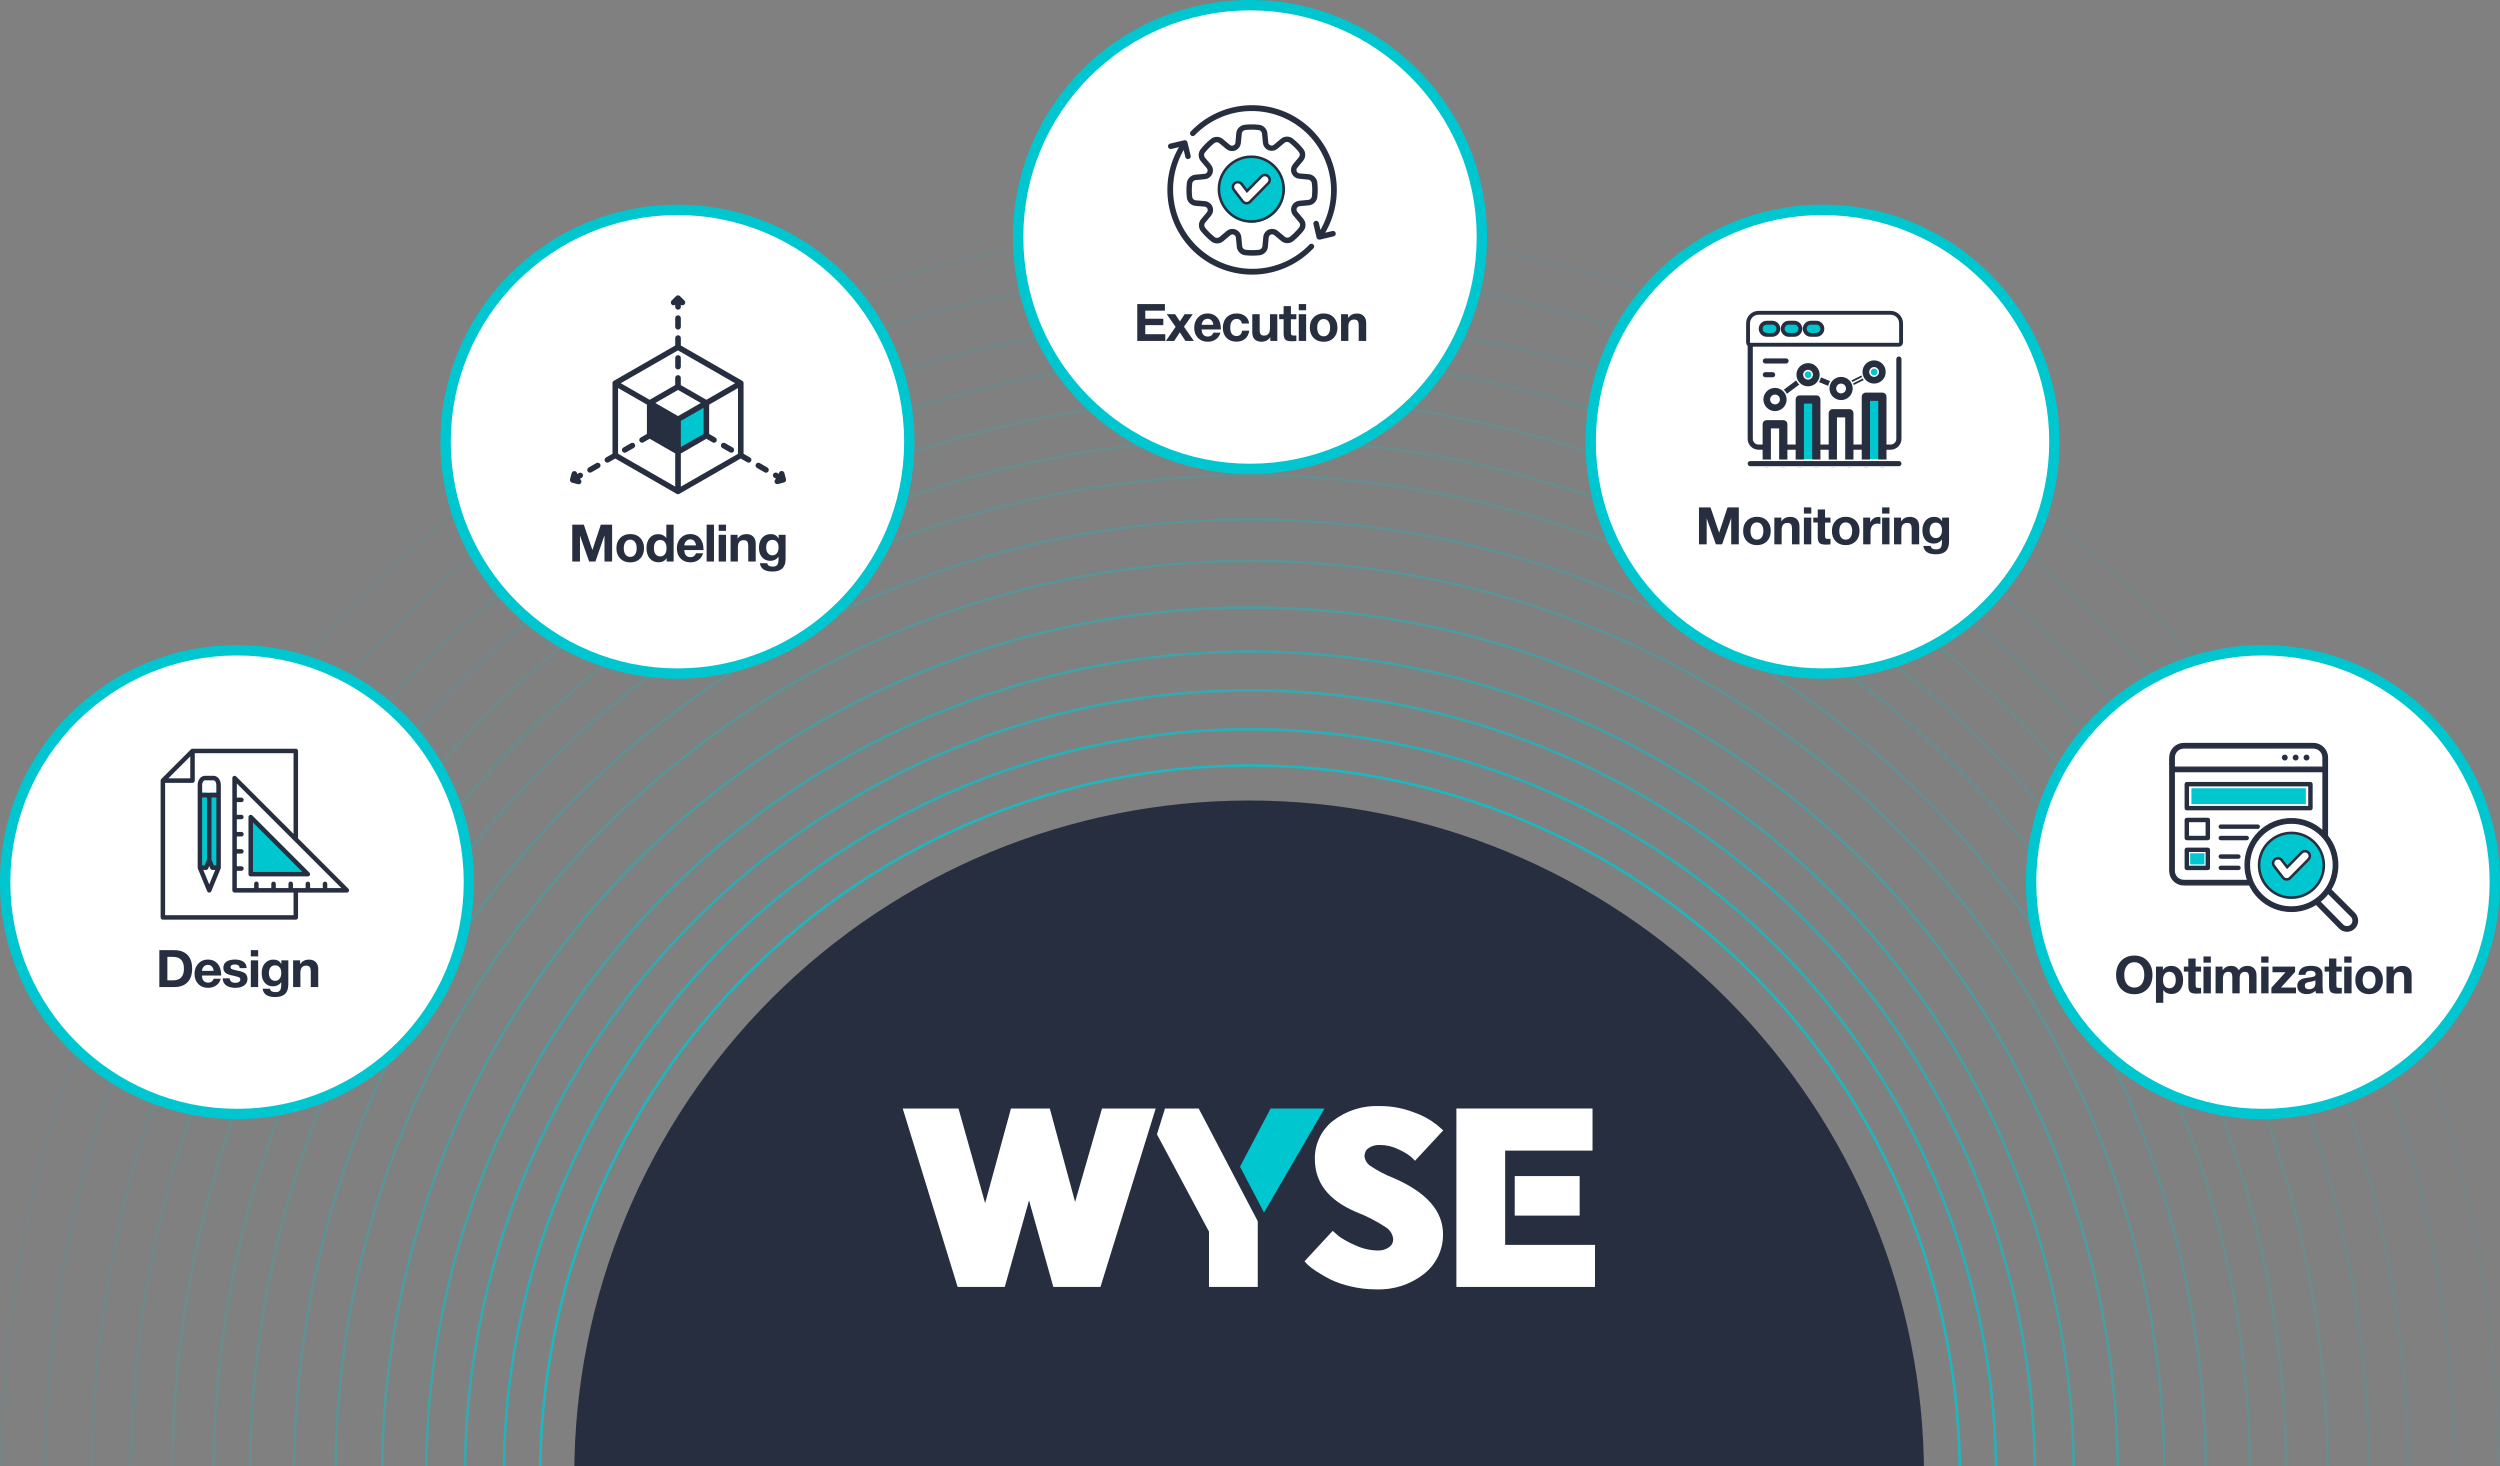 <svg width="965" height="566" viewBox="0 0 965 566" fill="none" xmlns="http://www.w3.org/2000/svg">
<rect x="0" y="0" width="965" height="566" fill="#808080" stroke="none"/>
<g clip-path="url(#clip0_846_3859)">
<path opacity="0.8" d="M208.5 569.5C208.5 533.518 215.587 497.888 229.357 464.645C243.127 431.402 263.309 401.196 288.753 375.753C314.196 350.309 344.402 330.127 377.645 316.357C410.888 302.587 446.518 295.5 482.5 295.5C518.482 295.5 554.112 302.587 587.355 316.357C620.598 330.127 650.804 350.309 676.247 375.753C701.691 401.196 721.873 431.402 735.643 464.645C749.413 497.888 756.5 533.518 756.5 569.5" stroke="#00C6D0"/>
<path opacity="0.7" d="M194.5 569.5C194.5 531.679 201.949 494.229 216.423 459.287C230.896 424.345 252.11 392.597 278.853 365.853C305.597 339.11 337.345 317.896 372.287 303.423C407.229 288.949 444.679 281.5 482.5 281.5C520.321 281.5 557.771 288.949 592.713 303.423C627.655 317.896 659.403 339.11 686.147 365.853C712.89 392.597 734.104 424.345 748.577 459.287C763.051 494.229 770.5 531.679 770.5 569.5" stroke="#00C6D0"/>
<path opacity="0.6" d="M179.5 569.5C179.5 529.709 187.337 490.309 202.564 453.547C217.792 416.785 240.11 383.383 268.247 355.247C296.383 327.111 329.785 304.792 366.547 289.565C403.309 274.337 442.709 266.5 482.5 266.5C522.291 266.5 561.691 274.337 598.453 289.564C635.215 304.792 668.617 327.11 696.753 355.247C724.89 383.383 747.208 416.785 762.435 453.547C777.663 490.309 785.5 529.709 785.5 569.5" stroke="#00C6D0"/>
<path opacity="0.5" d="M164.5 569.5C164.5 527.74 172.725 486.388 188.706 447.807C204.687 409.225 228.111 374.169 257.64 344.64C287.169 315.111 322.225 291.687 360.807 275.706C399.388 259.725 440.74 251.5 482.5 251.5C524.26 251.5 565.612 259.725 604.193 275.706C642.775 291.687 677.831 315.111 707.36 344.64C736.889 374.169 760.313 409.225 776.294 447.807C792.275 486.388 800.5 527.74 800.5 569.5" stroke="#00C6D0"/>
<path opacity="0.4" d="M147.5 569.5C147.5 525.507 156.165 481.945 173 441.301C189.836 400.657 214.512 363.727 245.619 332.619C276.727 301.512 313.657 276.836 354.301 260C394.945 243.165 438.507 234.5 482.5 234.5C526.493 234.5 570.055 243.165 610.699 260C651.343 276.836 688.273 301.512 719.381 332.619C750.488 363.727 775.164 400.657 792 441.301C808.835 481.945 817.5 525.507 817.5 569.5" stroke="#00C6D0"/>
<path opacity="0.3" d="M129.5 569.5C129.5 523.143 138.631 477.241 156.371 434.413C174.11 391.585 200.112 352.67 232.891 319.891C265.67 287.112 304.585 261.11 347.413 243.371C390.241 225.631 436.143 216.5 482.5 216.5C528.857 216.5 574.759 225.631 617.587 243.371C660.415 261.11 699.33 287.112 732.109 319.891C764.888 352.67 790.89 391.585 808.629 434.413C826.369 477.241 835.5 523.143 835.5 569.5" stroke="#00C6D0"/>
<path opacity="0.25" d="M113.5 569.5C113.5 521.042 123.044 473.059 141.588 428.29C160.132 383.521 187.313 342.842 221.578 308.578C255.842 274.313 296.521 247.132 341.29 228.588C386.059 210.044 434.042 200.5 482.5 200.5C530.958 200.5 578.941 210.044 623.71 228.588C668.479 247.132 709.158 274.313 743.422 308.578C777.687 342.842 804.868 383.521 823.412 428.29C841.956 473.059 851.5 521.042 851.5 569.5" stroke="#00C6D0"/>
<path opacity="0.2" d="M96.5 569.5C96.5 518.81 106.484 468.616 125.882 421.784C145.281 374.953 173.713 332.4 209.557 296.557C245.4 260.713 287.952 232.281 334.784 212.883C381.616 193.484 431.81 183.5 482.5 183.5C533.19 183.5 583.384 193.484 630.216 212.882C677.047 232.281 719.6 260.713 755.443 296.557C791.287 332.4 819.719 374.953 839.117 421.784C858.516 468.616 868.5 518.81 868.5 569.5" stroke="#00C6D0"/>
<path opacity="0.18" d="M82.5 569.5C82.5 516.971 92.846 464.957 112.948 416.427C133.05 367.896 162.514 323.801 199.657 286.657C236.801 249.514 280.896 220.05 329.427 199.948C377.957 179.846 429.971 169.5 482.5 169.5C535.029 169.5 587.043 179.846 635.573 199.948C684.104 220.05 728.199 249.514 765.343 286.657C802.486 323.801 831.95 367.896 852.052 416.427C872.154 464.957 882.5 516.971 882.5 569.5" stroke="#00C6D0"/>
<path opacity="0.16" d="M66.5 569.5C66.5 514.87 77.26 460.775 98.166 410.304C119.072 359.832 149.714 313.973 188.344 275.344C226.973 236.714 272.832 206.072 323.304 185.166C373.775 164.26 427.87 153.5 482.5 153.5C537.13 153.5 591.225 164.26 641.696 185.166C692.168 206.072 738.027 236.714 776.656 275.344C815.286 313.973 845.928 359.832 866.834 410.304C887.74 460.775 898.5 514.87 898.5 569.5" stroke="#00C6D0"/>
<path opacity="0.14" d="M50.5 569.5C50.5 512.769 61.674 456.593 83.384 404.181C105.094 351.768 136.915 304.145 177.03 264.03C217.145 223.915 264.768 192.094 317.181 170.384C369.593 148.674 425.769 137.5 482.5 137.5C539.231 137.5 595.407 148.674 647.819 170.384C700.232 192.094 747.855 223.915 787.97 264.03C828.085 304.145 859.906 351.768 881.616 404.181C903.326 456.593 914.5 512.769 914.5 569.5" stroke="#00C6D0"/>
<path opacity="0.12" d="M35.5 569.5C35.5 510.799 47.062 452.673 69.526 398.441C91.99 344.208 124.915 294.931 166.423 253.423C207.931 211.915 257.208 178.99 311.44 156.526C365.673 134.062 423.799 122.5 482.5 122.5C541.201 122.5 599.327 134.062 653.559 156.526C707.792 178.99 757.069 211.915 798.577 253.423C840.085 294.931 873.01 344.208 895.474 398.441C917.938 452.673 929.5 510.799 929.5 569.5" stroke="#00C6D0"/>
<path opacity="0.1" d="M17.5 569.5C17.5 508.435 29.528 447.969 52.896 391.552C76.264 335.136 110.516 283.875 153.695 240.695C196.875 197.516 248.136 163.264 304.552 139.896C360.969 116.528 421.435 104.5 482.5 104.5C543.565 104.5 604.031 116.528 660.448 139.896C716.864 163.264 768.125 197.516 811.305 240.695C854.484 283.875 888.736 335.136 912.104 391.552C935.472 447.969 947.5 508.435 947.5 569.5" stroke="#00C6D0"/>
<path opacity="0.08" d="M0.5 569.5C0.5 506.203 12.967 443.526 37.19 385.047C61.413 326.568 96.917 273.432 141.675 228.675C186.432 183.917 239.568 148.413 298.047 124.19C356.525 99.967 419.203 87.5 482.5 87.5C545.797 87.5 608.474 99.967 666.953 124.19C725.432 148.413 778.568 183.917 823.325 228.675C868.083 273.432 903.587 326.568 927.81 385.047C952.033 443.526 964.5 506.203 964.5 569.5" stroke="#00C6D0"/>
<path d="M742.664 569.5C742.664 500.411 715.219 434.152 666.365 385.299C617.512 336.445 551.253 309 482.164 309C413.075 309 346.816 336.445 297.963 385.299C249.11 434.152 221.664 500.411 221.664 569.5L482.164 569.5H742.664Z" fill="#262E40"/>
<path d="M526.754 445.898C526.761 445.336 526.91 444.783 527.19 444.294C527.469 443.804 527.869 443.393 528.353 443.098C529.675 442.248 531.241 441.849 532.812 441.962C535.225 441.983 537.601 442.552 539.758 443.627C541.406 444.353 542.968 445.26 544.415 446.329C545.039 446.87 545.632 447.445 546.191 448.053L557.103 436.302L554.419 434.03C551.769 431.974 548.786 430.378 545.599 429.311C541.458 427.722 537.054 426.919 532.615 426.941C526.064 426.64 519.622 428.683 514.461 432.699C512.247 434.459 510.471 436.701 509.27 439.251C508.069 441.801 507.475 444.592 507.535 447.406C507.535 456.467 512.797 463.256 523.321 467.774C527.35 469.318 531.2 471.288 534.805 473.649C535.641 474.148 536.346 474.835 536.864 475.655C537.382 476.475 537.697 477.405 537.785 478.369C537.787 478.982 537.635 479.587 537.342 480.127C537.049 480.668 536.625 481.127 536.108 481.463C534.86 482.323 533.363 482.757 531.845 482.697C528.758 482.652 525.719 481.929 522.946 480.582C520.803 479.677 518.76 478.555 516.849 477.233C515.849 476.41 515.04 475.705 514.422 475.118L503.529 486.868L504.615 488.043C505.687 489.036 506.849 489.928 508.087 490.707C509.841 491.859 511.659 492.912 513.534 493.86C516.051 495.06 518.699 495.967 521.427 496.562C524.587 497.315 527.826 497.697 531.076 497.698C537.809 497.991 544.423 495.863 549.703 491.706C552.014 489.873 553.873 487.54 555.138 484.886C556.404 482.232 557.042 479.327 557.004 476.391C557.004 467.421 550.591 460.175 537.765 454.652C534.63 453.432 531.644 451.862 528.866 449.972C528.202 449.513 527.657 448.905 527.277 448.197C526.896 447.489 526.69 446.701 526.675 445.898" fill="white"/>
<path d="M584.684 469.224H609.744V453.968H584.684V469.224ZM615.664 496.759V480.524H580.994V444.137H614.716V427.882H562.169V496.759H615.664Z" fill="white"/>
<path fill-rule="evenodd" clip-rule="evenodd" d="M466.67 475.373V496.759H485.494V488.612V475.177V472.161V471.398L469.038 439.985L466.788 435.657L462.703 427.901H449.68L446.582 437.87L447.727 439.985L466.551 475.177L466.67 475.373Z" fill="white"/>
<path fill-rule="evenodd" clip-rule="evenodd" d="M478.648 450.345L487.903 468.029L511.266 427.882H490.448L478.648 450.345Z" fill="#00C6D0"/>
<path fill-rule="evenodd" clip-rule="evenodd" d="M380.262 464.426L390.227 427.901H405.223L414.991 463.956L425.37 427.901H446.089L424.778 496.759H406.585L397.212 463.349L387.839 496.759H369.646L348.453 427.901H369.981L380.262 464.426Z" fill="white"/>
<circle cx="873.5" cy="340.5" r="91.5" fill="#00C6D0"/>
<circle cx="873.5" cy="340.5" r="87.5" fill="white"/>
<path d="M823.877 368.847C825.957 368.847 827.637 369.547 828.917 370.927C830.197 372.307 830.857 374.107 830.857 376.327C830.857 378.567 830.197 380.367 828.917 381.727C827.637 383.087 825.937 383.767 823.857 383.767C821.737 383.767 820.037 383.087 818.757 381.727C817.457 380.367 816.817 378.567 816.817 376.327C816.817 374.087 817.457 372.267 818.737 370.907C820.017 369.547 821.737 368.847 823.877 368.847ZM823.837 371.407C822.657 371.407 821.717 371.867 821.017 372.747C820.317 373.627 819.957 374.807 819.957 376.287C819.957 377.807 820.317 379.007 820.997 379.887C821.697 380.747 822.657 381.187 823.877 381.207C825.057 381.207 825.997 380.767 826.677 379.887C827.357 379.007 827.697 377.807 827.697 376.287C827.697 374.787 827.337 373.607 826.657 372.727C825.957 371.847 825.017 371.407 823.837 371.407ZM834.883 373.107V374.387C835.623 373.347 836.683 372.827 838.083 372.827C839.463 372.827 840.583 373.327 841.423 374.327C842.263 375.327 842.683 376.667 842.683 378.327C842.683 379.947 842.263 381.247 841.443 382.227C840.623 383.207 839.543 383.687 838.203 383.687C836.803 383.687 835.743 383.187 835.023 382.147V387.087H832.203V373.107H834.883ZM837.383 375.107C836.603 375.107 836.003 375.387 835.563 375.947C835.123 376.507 834.923 377.287 834.923 378.287C834.923 379.287 835.143 380.067 835.583 380.627C836.023 381.187 836.623 381.467 837.403 381.467C838.163 381.467 838.743 381.187 839.183 380.627C839.623 380.067 839.843 379.307 839.843 378.327C839.843 377.327 839.623 376.547 839.183 375.967C838.743 375.407 838.143 375.107 837.383 375.107ZM849.61 373.107V375.047H847.51V379.907C847.51 380.207 847.51 380.427 847.53 380.567C847.53 380.707 847.59 380.847 847.67 381.007C847.75 381.147 847.87 381.247 848.03 381.287C848.19 381.327 848.43 381.347 848.75 381.347C849.09 381.347 849.37 381.347 849.61 381.307V383.467C848.91 383.527 848.33 383.547 847.89 383.547C846.65 383.547 845.79 383.347 845.35 382.907C844.91 382.467 844.69 381.627 844.69 380.387V375.027H842.97V373.107H844.69V369.987H847.51V373.107H849.61ZM853.381 369.187V371.587H850.541V369.187H853.381ZM853.381 373.107V383.427H850.541V373.107H853.381ZM871.017 383.427H868.137V377.267C868.137 376.587 868.017 376.067 867.817 375.707C867.597 375.347 867.157 375.147 866.497 375.147C865.177 375.147 864.517 375.987 864.517 377.627V383.427H861.677V377.147C861.677 376.507 861.557 376.027 861.357 375.667C861.137 375.307 860.717 375.127 860.117 375.127C858.737 375.127 858.057 376.027 858.057 377.827V383.427H855.217V373.107H857.917V374.527C858.717 373.407 859.817 372.827 861.197 372.827C862.617 372.827 863.597 373.407 864.117 374.527C864.937 373.407 866.057 372.827 867.497 372.827C868.617 372.827 869.497 373.167 870.097 373.827C870.697 374.487 871.017 375.367 871.017 376.487V383.427ZM875.662 369.187V371.587H872.822V369.187H875.662ZM875.662 373.107V383.427H872.822V373.107H875.662ZM885.898 373.107V375.167L880.458 381.187H886.258V383.427H876.758V381.267L882.218 375.287H877.178V373.107H885.898ZM896.869 383.427H893.969C893.889 383.167 893.809 382.827 893.769 382.427C892.909 383.307 891.789 383.727 890.429 383.727C889.289 383.727 888.389 383.467 887.729 382.907C887.089 382.347 886.749 381.587 886.749 380.607C886.749 380.167 886.809 379.787 886.929 379.447C887.049 379.127 887.229 378.847 887.489 378.607C887.749 378.387 887.989 378.207 888.229 378.047C888.469 377.907 888.789 377.787 889.189 377.687C889.609 377.607 889.949 377.527 890.189 377.487C890.449 377.447 890.809 377.387 891.269 377.327C892.269 377.207 892.929 377.067 893.269 376.907C893.609 376.767 893.789 376.487 893.789 376.087C893.789 375.167 893.169 374.707 891.929 374.707C891.269 374.707 890.789 374.827 890.489 375.067C890.169 375.307 889.969 375.707 889.889 376.287H887.229C887.389 373.967 888.969 372.807 892.009 372.807C895.009 372.807 896.509 373.927 896.509 376.167V380.627C896.509 381.947 896.629 382.867 896.869 383.427ZM893.749 378.407C893.429 378.607 892.749 378.807 891.749 378.967C890.909 379.087 890.369 379.267 890.109 379.467C889.829 379.707 889.669 380.067 889.669 380.507C889.669 380.927 889.809 381.267 890.089 381.507C890.369 381.747 890.749 381.867 891.229 381.867C891.989 381.867 892.609 381.667 893.069 381.267C893.529 380.867 893.749 380.287 893.749 379.567V378.407ZM903.934 373.107V375.047H901.834V379.907C901.834 380.207 901.834 380.427 901.854 380.567C901.854 380.707 901.914 380.847 901.994 381.007C902.074 381.147 902.194 381.247 902.354 381.287C902.514 381.327 902.754 381.347 903.074 381.347C903.414 381.347 903.694 381.347 903.934 381.307V383.467C903.234 383.527 902.654 383.547 902.214 383.547C900.974 383.547 900.114 383.347 899.674 382.907C899.234 382.467 899.014 381.627 899.014 380.387V375.027H897.294V373.107H899.014V369.987H901.834V373.107H903.934ZM907.705 369.187V371.587H904.865V369.187H907.705ZM907.705 373.107V383.427H904.865V373.107H907.705ZM914.521 372.807C916.101 372.807 917.381 373.307 918.341 374.307C919.301 375.307 919.801 376.627 919.801 378.267C919.801 379.927 919.301 381.247 918.341 382.247C917.381 383.247 916.081 383.747 914.481 383.747C912.861 383.747 911.561 383.247 910.601 382.247C909.621 381.247 909.141 379.927 909.141 378.267C909.141 376.627 909.621 375.307 910.621 374.307C911.601 373.307 912.901 372.807 914.521 372.807ZM914.441 374.967C913.681 374.967 913.081 375.267 912.641 375.867C912.201 376.447 911.981 377.247 911.981 378.287C911.981 379.327 912.201 380.147 912.641 380.747C913.081 381.327 913.681 381.627 914.481 381.627C915.261 381.627 915.861 381.327 916.301 380.727C916.741 380.127 916.961 379.307 916.961 378.247C916.961 377.227 916.721 376.427 916.281 375.847C915.841 375.267 915.221 374.967 914.441 374.967ZM930.888 383.427H928.008V377.407C928.008 376.687 927.888 376.127 927.648 375.747C927.408 375.367 926.928 375.167 926.248 375.167C924.748 375.167 924.008 376.087 924.008 377.887V383.427H921.188V373.107H923.888V374.547C924.728 373.407 925.868 372.827 927.308 372.827C928.408 372.827 929.288 373.147 929.928 373.787C930.568 374.427 930.888 375.347 930.888 376.527V383.427Z" fill="#262E40"/>
<path d="M881.924 291.278C882.551 291.278 883.064 291.792 883.064 292.419C883.064 293.047 882.551 293.56 881.924 293.56C881.296 293.56 880.783 293.047 880.783 292.419C880.783 291.792 881.296 291.278 881.924 291.278Z" fill="#262E40"/>
<path d="M886.121 291.278C886.748 291.278 887.262 291.792 887.262 292.419C887.262 293.047 886.748 293.56 886.121 293.56C885.493 293.56 884.98 293.047 884.98 292.419C884.98 291.792 885.493 291.278 886.121 291.278Z" fill="#262E40"/>
<path d="M890.322 291.278C890.961 291.278 891.463 291.792 891.463 292.419C891.463 293.047 890.949 293.56 890.322 293.56C889.694 293.56 889.181 293.047 889.181 292.419C889.181 291.792 889.694 291.278 890.322 291.278Z" fill="#262E40"/>
<path d="M891.832 312.797H844.106C843.638 312.797 843.25 312.42 843.25 311.941V302.688C843.25 302.22 843.638 301.832 844.106 301.832H891.832C892.3 301.832 892.688 302.22 892.688 302.688V311.941C892.687 312.409 892.3 312.797 891.832 312.797ZM890.976 303.555H844.962V311.097H890.976V303.555Z" fill="#262E40"/>
<rect width="44.15" height="6.118" transform="matrix(-1 0 0 1 890.045 304.256)" fill="#00C6D0"/>
<rect width="5.515" height="4.3" transform="matrix(-1 0 0 1 850.92 329.375)" fill="#00C6D0"/>
<path d="M844.106 315.649H852.219C852.698 315.649 853.074 316.037 853.074 316.505V323.476C853.074 323.944 852.686 324.332 852.219 324.332H844.106C843.639 324.332 843.251 323.944 843.251 323.476V316.505C843.251 316.037 843.639 315.649 844.106 315.649ZM844.962 322.62H851.363V317.36H844.962V322.62Z" fill="#262E40"/>
<path d="M844.106 327.184H852.219C852.698 327.184 853.074 327.56 853.074 328.04V335.011C853.074 335.479 852.686 335.866 852.219 335.866H844.106C843.639 335.866 843.251 335.479 843.251 335.011V328.04C843.251 327.572 843.639 327.184 844.106 327.184ZM844.962 334.144H851.363V328.884H844.962V334.144Z" fill="#262E40"/>
<path d="M857.226 318.239H871.488C871.956 318.239 872.344 318.627 872.344 319.095C872.344 319.563 871.956 319.95 871.488 319.95H857.226C856.758 319.95 856.371 319.563 856.371 319.095C856.371 318.627 856.758 318.239 857.226 318.239Z" fill="#262E40"/>
<path d="M857.226 322.62H867.244C867.712 322.62 868.1 323.008 868.1 323.476C868.1 323.944 867.712 324.332 867.244 324.332H857.226C856.759 324.332 856.371 323.944 856.371 323.476C856.371 323.008 856.759 322.62 857.226 322.62Z" fill="#262E40"/>
<path d="M857.227 329.774H864.015C864.483 329.774 864.871 330.162 864.871 330.63C864.871 331.097 864.483 331.485 864.015 331.485H857.227C856.759 331.485 856.371 331.097 856.371 330.63C856.371 330.162 856.759 329.774 857.227 329.774Z" fill="#262E40"/>
<path d="M857.228 334.144H864.051C864.53 334.144 864.906 334.532 864.906 335C864.906 335.467 864.518 335.855 864.051 335.855H857.228C856.76 335.855 856.372 335.467 856.372 335C856.372 334.532 856.76 334.144 857.228 334.144Z" fill="#262E40"/>
<path d="M842.965 287H892.973C895.962 287 898.392 289.43 898.392 292.419V322.666C900.971 325.838 902.374 329.763 902.374 333.916C902.374 337.316 901.427 340.556 899.67 343.363L908.809 352.502C910.395 354.087 910.395 356.655 908.821 358.241C908.022 359.028 906.984 359.427 905.945 359.427C904.907 359.427 903.857 359.028 903.07 358.241L894.045 349.033C891.204 350.824 887.918 351.806 884.484 351.806C879.704 351.806 875.208 349.946 871.831 346.569C870.348 345.085 869.184 343.397 868.317 341.56H842.965C839.976 341.56 837.546 339.13 837.546 336.14V292.419C837.546 289.43 839.976 287 842.965 287ZM904.28 357.031C905.192 357.944 906.687 357.944 907.6 357.031C908.512 356.118 908.512 354.624 907.588 353.711L898.666 344.789C898.187 345.405 897.685 346.01 897.126 346.569C896.601 347.094 896.031 347.573 895.449 348.029L904.28 357.031ZM873.029 345.359C876.087 348.417 880.149 350.094 884.473 350.094C888.797 350.094 892.859 348.417 895.916 345.359C898.974 342.302 900.663 338.24 900.663 333.916C900.663 329.591 898.974 325.53 895.916 322.472C892.859 319.426 888.797 317.737 884.473 317.737C880.149 317.737 876.087 319.414 873.029 322.472C869.971 325.53 868.283 329.591 868.283 333.916C868.283 338.24 869.971 342.302 873.029 345.359ZM839.257 336.14C839.257 338.183 840.923 339.849 842.965 339.849H867.621C866.959 337.955 866.594 335.958 866.594 333.904C866.594 329.124 868.454 324.628 871.831 321.251C875.208 317.874 879.704 316.014 884.484 316.014C889.059 316.014 893.361 317.737 896.681 320.84V297.839H839.257V336.14ZM839.257 296.139H896.681V292.419C896.681 290.377 895.015 288.711 892.973 288.711H842.965C840.923 288.711 839.257 290.377 839.257 292.419V296.139Z" fill="#262E40" stroke="#262E40" stroke-width="0.5"/>
<path d="M891.055 331.736L891.055 331.736C891.78 331 891.771 329.818 891.036 329.093L891.036 329.093C890.301 328.369 889.118 328.376 888.393 329.112L882.846 334.738L880.757 332.022L880.757 332.022C880.127 331.203 878.955 331.052 878.136 331.68L878.136 331.681C877.318 332.31 877.165 333.483 877.795 334.302L881.191 338.717C881.52 339.144 882.018 339.409 882.556 339.442C882.595 339.445 882.634 339.446 882.672 339.446C883.171 339.446 883.651 339.246 884.003 338.889L884.003 338.889L891.055 331.736ZM872 334C872 327.108 877.608 321.5 884.5 321.5C891.392 321.5 897 327.108 897 334C897 340.892 891.392 346.5 884.5 346.5C877.608 346.5 872 340.892 872 334Z" fill="#00C6D0" stroke="#262E40"/>
<circle cx="703.5" cy="170.5" r="91.5" fill="#00C6D0"/>
<circle cx="703.5" cy="170.5" r="87.5" fill="white"/>
<path d="M707.469 173.888H701.094C700.379 173.888 699.8 173.308 699.8 172.594C699.8 171.879 700.379 171.3 701.094 171.3H707.469C708.183 171.3 708.762 171.879 708.762 172.594C708.762 173.308 708.183 173.888 707.469 173.888Z" fill="#262E40" stroke="white" stroke-width="0.6"/>
<path d="M720.219 173.888H713.844C713.129 173.888 712.55 173.308 712.55 172.594C712.55 171.879 713.129 171.3 713.844 171.3H720.219C720.933 171.3 721.512 171.879 721.512 172.594C721.512 173.308 720.933 173.888 720.219 173.888Z" fill="#262E40" stroke="white" stroke-width="0.6"/>
<path d="M729.781 173.888H726.594C725.879 173.888 725.3 173.308 725.3 172.594C725.3 171.879 725.879 171.3 726.594 171.3H729.781C730.826 171.3 731.675 170.451 731.675 169.406V138.593C731.675 137.878 732.254 137.299 732.969 137.299C733.683 137.299 734.262 137.878 734.262 138.593V169.406C734.262 171.877 732.252 173.888 729.781 173.888Z" fill="#262E40" stroke="white" stroke-width="0.6"/>
<path d="M681.969 173.888H678.781C676.31 173.888 674.3 171.877 674.3 169.406V132.218C674.3 131.503 674.879 130.924 675.594 130.924C676.308 130.924 676.888 131.503 676.888 132.218V169.406C676.888 170.451 677.737 171.3 678.781 171.3H681.969C682.683 171.3 683.262 171.879 683.262 172.594C683.262 173.309 682.683 173.888 681.969 173.888Z" fill="#262E40" stroke="white" stroke-width="0.6"/>
<path d="M694.719 173.888H688.344C687.629 173.888 687.05 173.308 687.05 172.594C687.05 171.879 687.629 171.3 688.344 171.3H694.719C695.433 171.3 696.012 171.879 696.012 172.594C696.012 173.308 695.433 173.888 694.719 173.888Z" fill="#262E40" stroke="white" stroke-width="0.6"/>
<rect x="681.281" y="163.281" width="7" height="14" fill="white"/>
<rect x="694.281" y="154.281" width="7" height="23" fill="#00C6D0"/>
<rect x="707.281" y="159.281" width="7" height="18" fill="white"/>
<rect x="720.281" y="153.281" width="7" height="24" fill="#00C6D0"/>
<path d="M688.344 180.563C687.463 180.563 686.75 179.849 686.75 178.969V165.362H683.562V178.969C683.562 179.849 682.849 180.563 681.969 180.563C681.088 180.563 680.375 179.849 680.375 178.969V163.769C680.375 162.888 681.088 162.175 681.969 162.175H688.344C689.224 162.175 689.938 162.888 689.938 163.769V178.969C689.938 179.849 689.224 180.563 688.344 180.563Z" fill="#262E40"/>
<path d="M701.094 180.563C700.213 180.563 699.5 179.849 699.5 178.969V155.8H696.312V178.969C696.312 179.849 695.599 180.563 694.719 180.563C693.838 180.563 693.125 179.849 693.125 178.969V154.206C693.125 153.326 693.838 152.612 694.719 152.612H701.094C701.974 152.612 702.688 153.326 702.688 154.206V178.969C702.688 179.849 701.974 180.563 701.094 180.563Z" fill="#262E40"/>
<path d="M713.844 180.563C712.964 180.563 712.25 179.849 712.25 178.969V161.112H709.062V178.969C709.062 179.849 708.349 180.563 707.469 180.563C706.589 180.563 705.875 179.849 705.875 178.969V159.519C705.875 158.638 706.589 157.925 707.469 157.925H713.844C714.724 157.925 715.438 158.638 715.438 159.519V178.969C715.438 179.849 714.724 180.563 713.844 180.563Z" fill="#262E40"/>
<path d="M726.594 180.563C725.714 180.563 725 179.849 725 178.969V154.737H721.812V178.969C721.812 179.849 721.099 180.563 720.219 180.563C719.339 180.563 718.625 179.849 718.625 178.969V153.144C718.625 152.263 719.339 151.55 720.219 151.55H726.594C727.474 151.55 728.188 152.263 728.188 153.144V178.969C728.188 179.849 727.474 180.563 726.594 180.563Z" fill="#262E40"/>
<path d="M732.969 180.263H675.594C674.879 180.263 674.3 179.683 674.3 178.969C674.3 178.254 674.879 177.675 675.594 177.675H732.969C733.683 177.675 734.263 178.254 734.263 178.969C734.263 179.683 733.683 180.263 732.969 180.263Z" fill="#262E40" stroke="white" stroke-width="0.6"/>
<path d="M713.505 149.827C713.03 149.827 712.573 149.564 712.347 149.111L721.717 144.426C722.037 145.065 721.778 145.842 721.139 146.162L714.083 149.689C714.083 149.689 714.083 149.689 714.083 149.69C713.896 149.783 713.699 149.827 713.505 149.827ZM712.347 149.111C712.028 148.471 712.286 147.695 712.926 147.375L719.98 143.848C719.98 143.848 719.981 143.848 719.981 143.847C720.624 143.53 721.399 143.788 721.717 144.426L712.347 149.111Z" fill="#262E40" stroke="white" stroke-width="0.6"/>
<path d="M707.216 149.928L707.216 149.928L700.351 147.059L700.351 147.059C699.692 146.783 699.381 146.026 699.656 145.366L699.657 145.366C699.932 144.708 700.689 144.396 701.349 144.672C701.349 144.672 701.349 144.672 701.349 144.672L708.213 147.541L708.213 147.541C708.872 147.816 709.183 148.574 708.908 149.233C708.701 149.729 708.22 150.029 707.713 150.029C707.548 150.029 707.379 149.996 707.216 149.928Z" fill="#262E40" stroke="white" stroke-width="0.6"/>
<path d="M688.483 153.329L688.483 153.329L696.134 147.591C696.134 147.591 696.134 147.591 696.134 147.591C696.705 147.162 696.821 146.351 696.393 145.78C695.963 145.209 695.152 145.094 694.581 145.521L686.931 151.258C686.931 151.258 686.931 151.258 686.931 151.258C686.359 151.687 686.243 152.498 686.672 153.07L688.483 153.329ZM688.483 153.329C688.251 153.503 687.979 153.587 687.708 153.587C687.314 153.587 686.926 153.409 686.672 153.07L688.483 153.329Z" fill="#262E40" stroke="white" stroke-width="0.6"/>
<circle cx="723.281" cy="143.281" r="3" fill="#00C6D0"/>
<circle cx="711.281" cy="149.281" r="3" fill="white"/>
<circle cx="698.281" cy="144.281" r="3" fill="#00C6D0"/>
<circle cx="685.281" cy="154.281" r="3" fill="white"/>
<path d="M685.156 158.987C682.52 158.987 680.375 156.843 680.375 154.206C680.375 151.57 682.52 149.425 685.156 149.425C687.793 149.425 689.938 151.57 689.938 154.206C689.938 156.843 687.793 158.987 685.156 158.987ZM685.156 152.612C684.277 152.612 683.562 153.327 683.562 154.206C683.562 155.085 684.277 155.8 685.156 155.8C686.035 155.8 686.75 155.085 686.75 154.206C686.75 153.327 686.035 152.612 685.156 152.612Z" fill="#262E40" stroke="white" stroke-width="0.6"/>
<path d="M697.906 149.425C695.27 149.425 693.125 147.28 693.125 144.644C693.125 142.007 695.27 139.862 697.906 139.862C700.543 139.862 702.688 142.007 702.688 144.644C702.688 147.28 700.543 149.425 697.906 149.425ZM697.906 143.05C697.027 143.05 696.312 143.765 696.312 144.644C696.312 145.522 697.027 146.237 697.906 146.237C698.785 146.237 699.5 145.522 699.5 144.644C699.5 143.765 698.785 143.05 697.906 143.05Z" fill="#262E40" stroke="white" stroke-width="0.6"/>
<path d="M710.656 154.737C708.02 154.737 705.875 152.593 705.875 149.956C705.875 147.32 708.02 145.175 710.656 145.175C713.293 145.175 715.438 147.32 715.438 149.956C715.438 152.593 713.293 154.737 710.656 154.737ZM710.656 148.362C709.777 148.362 709.062 149.077 709.062 149.956C709.062 150.835 709.777 151.55 710.656 151.55C711.535 151.55 712.25 150.835 712.25 149.956C712.25 149.077 711.535 148.362 710.656 148.362Z" fill="#262E40" stroke="white" stroke-width="0.6"/>
<path d="M723.406 148.362C720.77 148.362 718.625 146.218 718.625 143.581C718.625 140.945 720.77 138.8 723.406 138.8C726.043 138.8 728.188 140.945 728.188 143.581C728.188 146.218 726.043 148.362 723.406 148.362ZM723.406 141.987C722.527 141.987 721.812 142.702 721.812 143.581C721.812 144.46 722.527 145.175 723.406 145.175C724.285 145.175 725 144.46 725 143.581C725 142.702 724.285 141.987 723.406 141.987Z" fill="#262E40" stroke="white" stroke-width="0.6"/>
<path d="M689.407 140.625H681.424C680.709 140.625 680.13 140.046 680.13 139.331C680.13 138.616 680.709 138.037 681.424 138.037H689.407C690.121 138.037 690.7 138.616 690.7 139.331C690.7 140.046 690.121 140.625 689.407 140.625Z" fill="#262E40" stroke="white" stroke-width="0.6"/>
<path d="M684.246 145.937H681.424C680.709 145.937 680.13 145.358 680.13 144.644C680.13 143.929 680.709 143.35 681.424 143.35H684.246C684.96 143.35 685.539 143.929 685.539 144.644C685.539 145.358 684.96 145.937 684.246 145.937Z" fill="#262E40" stroke="white" stroke-width="0.6"/>
<rect x="678.281" y="123.281" width="27" height="7" fill="#00C6D0"/>
<path d="M678.781 120.75H729.781C732.004 120.75 733.812 122.559 733.812 124.781V132.218C733.812 132.684 733.435 133.061 732.969 133.061H675.594C675.128 133.061 674.75 132.684 674.75 132.218V124.781C674.75 122.559 676.559 120.75 678.781 120.75ZM681.969 129.249H684.094C685.388 129.249 686.438 128.2 686.438 126.906C686.438 125.611 685.388 124.562 684.094 124.562H681.969C680.674 124.562 679.625 125.611 679.625 126.906C679.625 128.2 680.674 129.249 681.969 129.249ZM690.469 129.249H692.594C693.888 129.249 694.938 128.2 694.938 126.906C694.938 125.611 693.888 124.562 692.594 124.562H690.469C689.174 124.562 688.125 125.611 688.125 126.906C688.125 128.2 689.174 129.249 690.469 129.249ZM698.969 129.249H701.094C702.388 129.249 703.438 128.2 703.438 126.906C703.438 125.611 702.388 124.562 701.094 124.562H698.969C697.674 124.562 696.625 125.611 696.625 126.906C696.625 128.2 697.674 129.249 698.969 129.249Z" fill="white" stroke="#262E40" stroke-width="1.5"/>
<path d="M655.804 210.103V195.863H660.264L663.584 205.643L666.824 195.863H671.184V210.103H668.244V199.983L664.744 210.103H662.324L658.784 200.083V210.103H655.804ZM678.228 199.483C679.808 199.483 681.088 199.983 682.048 200.983C683.008 201.983 683.508 203.303 683.508 204.943C683.508 206.603 683.008 207.923 682.048 208.923C681.088 209.923 679.788 210.423 678.188 210.423C676.568 210.423 675.268 209.923 674.308 208.923C673.328 207.923 672.848 206.603 672.848 204.943C672.848 203.303 673.328 201.983 674.328 200.983C675.308 199.983 676.608 199.483 678.228 199.483ZM678.148 201.643C677.388 201.643 676.788 201.943 676.348 202.543C675.908 203.123 675.688 203.923 675.688 204.963C675.688 206.003 675.908 206.823 676.348 207.423C676.788 208.003 677.388 208.303 678.188 208.303C678.968 208.303 679.568 208.003 680.008 207.403C680.448 206.803 680.668 205.983 680.668 204.923C680.668 203.903 680.428 203.103 679.988 202.523C679.548 201.943 678.928 201.643 678.148 201.643ZM694.595 210.103H691.715V204.083C691.715 203.363 691.595 202.803 691.355 202.423C691.115 202.043 690.635 201.843 689.955 201.843C688.455 201.843 687.715 202.763 687.715 204.563V210.103H684.895V199.783H687.595V201.223C688.435 200.083 689.575 199.503 691.015 199.503C692.115 199.503 692.995 199.823 693.635 200.463C694.275 201.103 694.595 202.023 694.595 203.203V210.103ZM699.15 195.863V198.263H696.31V195.863H699.15ZM699.15 199.783V210.103H696.31V199.783H699.15ZM706.567 199.783V201.723H704.467V206.583C704.467 206.883 704.467 207.103 704.487 207.243C704.487 207.383 704.547 207.523 704.627 207.683C704.707 207.823 704.827 207.923 704.987 207.963C705.147 208.003 705.387 208.023 705.707 208.023C706.047 208.023 706.327 208.023 706.567 207.983V210.143C705.867 210.203 705.287 210.223 704.847 210.223C703.607 210.223 702.747 210.023 702.307 209.583C701.867 209.143 701.647 208.303 701.647 207.063V201.703H699.927V199.783H701.647V196.663H704.467V199.783H706.567ZM712.498 199.483C714.078 199.483 715.358 199.983 716.318 200.983C717.278 201.983 717.778 203.303 717.778 204.943C717.778 206.603 717.278 207.923 716.318 208.923C715.358 209.923 714.058 210.423 712.458 210.423C710.838 210.423 709.538 209.923 708.578 208.923C707.598 207.923 707.118 206.603 707.118 204.943C707.118 203.303 707.598 201.983 708.598 200.983C709.578 199.983 710.878 199.483 712.498 199.483ZM712.418 201.643C711.658 201.643 711.058 201.943 710.618 202.543C710.178 203.123 709.958 203.923 709.958 204.963C709.958 206.003 710.178 206.823 710.618 207.423C711.058 208.003 711.658 208.303 712.458 208.303C713.238 208.303 713.838 208.003 714.278 207.403C714.718 206.803 714.938 205.983 714.938 204.923C714.938 203.903 714.698 203.103 714.258 202.523C713.818 201.943 713.198 201.643 712.418 201.643ZM725.844 199.603V202.223C725.444 202.143 725.064 202.103 724.744 202.103C723.804 202.103 723.124 202.403 722.684 203.003C722.244 203.603 722.024 204.383 722.024 205.383V210.103H719.184V199.783H721.884V201.683C722.564 200.263 723.664 199.543 725.224 199.543C725.344 199.543 725.564 199.563 725.844 199.603ZM729.338 195.863V198.263H726.498V195.863H729.338ZM729.338 199.783V210.103H726.498V199.783H729.338ZM740.794 210.103H737.914V204.083C737.914 203.363 737.794 202.803 737.554 202.423C737.314 202.043 736.834 201.843 736.154 201.843C734.654 201.843 733.914 202.763 733.914 204.563V210.103H731.094V199.783H733.794V201.223C734.634 200.083 735.774 199.503 737.214 199.503C738.314 199.503 739.194 199.823 739.834 200.463C740.474 201.103 740.794 202.023 740.794 203.203V210.103ZM752.33 199.783V209.043C752.33 210.723 751.91 211.963 751.07 212.763C750.23 213.563 748.95 213.963 747.25 213.963C744.29 213.963 742.69 212.883 742.41 210.743H745.23C745.33 211.203 745.55 211.543 745.89 211.743C746.21 211.943 746.69 212.063 747.31 212.063C748.19 212.063 748.79 211.843 749.11 211.403C749.41 210.963 749.57 210.303 749.59 209.383L749.61 208.223C748.83 209.283 747.77 209.823 746.45 209.823C745.09 209.823 744.03 209.363 743.23 208.443C742.43 207.523 742.05 206.283 742.05 204.743C742.05 203.163 742.45 201.903 743.29 200.943C744.11 199.983 745.21 199.503 746.57 199.503C747.29 199.503 747.87 199.643 748.35 199.903C748.83 200.163 749.25 200.583 749.65 201.163V199.783H752.33ZM747.23 201.723C746.47 201.723 745.89 201.983 745.47 202.503C745.05 203.023 744.83 203.763 744.83 204.723C744.83 205.623 745.05 206.343 745.49 206.883C745.93 207.423 746.51 207.703 747.23 207.703C747.97 207.703 748.55 207.423 748.97 206.883C749.41 206.323 749.61 205.583 749.61 204.663C749.61 203.743 749.41 203.023 748.97 202.503C748.55 201.983 747.97 201.723 747.23 201.723Z" fill="#262E40"/>
<circle cx="482.5" cy="91.5" r="91.5" fill="#00C6D0"/>
<circle cx="482.5" cy="91.5" r="87.5" fill="white"/>
<path d="M449.658 117.369V119.929H442.078V123.029H449.038V125.489H442.078V128.989H449.798V131.609H438.978V117.369H449.658ZM460.406 121.289L457.006 126.109L460.826 131.609H457.586L455.406 128.269L453.246 131.609H450.026L453.786 126.169L450.366 121.289H453.606L455.446 124.049L457.266 121.289H460.406ZM471.089 128.409C470.769 129.529 470.169 130.389 469.309 130.989C468.449 131.609 467.429 131.909 466.229 131.909C464.649 131.909 463.369 131.429 462.409 130.429C461.449 129.449 460.969 128.149 460.969 126.509C460.969 124.909 461.449 123.589 462.429 122.549C463.389 121.509 464.629 120.989 466.149 120.989C467.709 120.989 468.949 121.529 469.869 122.589C470.789 123.649 471.249 125.089 471.249 126.889V127.169H463.849C463.849 128.069 464.069 128.749 464.489 129.209C464.909 129.689 465.509 129.909 466.269 129.909C467.269 129.909 467.969 129.409 468.369 128.409H471.089ZM468.349 125.369C468.289 124.689 468.069 124.149 467.689 123.709C467.329 123.269 466.809 123.049 466.129 123.049C465.509 123.049 464.989 123.269 464.569 123.669C464.169 124.089 463.909 124.649 463.829 125.369H468.349ZM482.213 127.629C482.033 128.969 481.513 130.009 480.633 130.769C479.753 131.509 478.633 131.889 477.273 131.889C475.673 131.889 474.413 131.389 473.453 130.429C472.493 129.449 472.013 128.149 472.013 126.529C472.013 124.869 472.493 123.529 473.453 122.509C474.413 121.509 475.713 120.989 477.313 120.989C478.673 120.989 479.793 121.349 480.673 122.049C481.533 122.749 482.033 123.689 482.153 124.889H479.373C479.153 123.709 478.473 123.109 477.333 123.109C476.553 123.109 475.953 123.409 475.513 124.009C475.073 124.609 474.873 125.429 474.873 126.489C474.873 127.509 475.073 128.309 475.493 128.869C475.913 129.429 476.513 129.709 477.273 129.709C478.513 129.709 479.233 129.029 479.473 127.629H482.213ZM493.037 121.289V131.609H490.337V130.149C489.537 131.329 488.417 131.909 486.977 131.909C485.837 131.909 484.957 131.609 484.317 130.989C483.677 130.369 483.377 129.449 483.377 128.229V121.289H486.237V127.189C486.237 127.589 486.237 127.889 486.277 128.129C486.317 128.369 486.377 128.589 486.497 128.829C486.597 129.069 486.777 129.249 487.017 129.369C487.257 129.489 487.577 129.529 487.977 129.529C489.457 129.529 490.217 128.569 490.217 126.609V121.289H493.037ZM500.393 121.289V123.229H498.293V128.089C498.293 128.389 498.293 128.609 498.313 128.749C498.313 128.889 498.373 129.029 498.453 129.189C498.533 129.329 498.653 129.429 498.813 129.469C498.973 129.509 499.213 129.529 499.533 129.529C499.873 129.529 500.153 129.529 500.393 129.489V131.649C499.693 131.709 499.113 131.729 498.673 131.729C497.433 131.729 496.573 131.529 496.133 131.089C495.693 130.649 495.473 129.809 495.473 128.569V123.209H493.753V121.289H495.473V118.169H498.293V121.289H500.393ZM504.164 117.369V119.769H501.324V117.369H504.164ZM504.164 121.289V131.609H501.324V121.289H504.164ZM510.98 120.989C512.56 120.989 513.84 121.489 514.8 122.489C515.76 123.489 516.26 124.809 516.26 126.449C516.26 128.109 515.76 129.429 514.8 130.429C513.84 131.429 512.54 131.929 510.94 131.929C509.32 131.929 508.02 131.429 507.06 130.429C506.08 129.429 505.6 128.109 505.6 126.449C505.6 124.809 506.08 123.489 507.08 122.489C508.06 121.489 509.36 120.989 510.98 120.989ZM510.9 123.149C510.14 123.149 509.54 123.449 509.1 124.049C508.66 124.629 508.44 125.429 508.44 126.469C508.44 127.509 508.66 128.329 509.1 128.929C509.54 129.509 510.14 129.809 510.94 129.809C511.72 129.809 512.32 129.509 512.76 128.909C513.2 128.309 513.42 127.489 513.42 126.429C513.42 125.409 513.18 124.609 512.74 124.029C512.3 123.449 511.68 123.149 510.9 123.149ZM527.347 131.609H524.467V125.589C524.467 124.869 524.347 124.309 524.107 123.929C523.867 123.549 523.387 123.349 522.707 123.349C521.207 123.349 520.467 124.269 520.467 126.069V131.609H517.647V121.289H520.347V122.729C521.187 121.589 522.327 121.009 523.767 121.009C524.867 121.009 525.747 121.329 526.387 121.969C527.027 122.609 527.347 123.529 527.347 124.709V131.609Z" fill="#262E40"/>
<path d="M515.2 90.043C515.236 90.213 515.206 90.391 515.114 90.54C515.022 90.688 514.877 90.795 514.708 90.838L509.41 92.098H509.255C509.102 92.103 508.952 92.056 508.829 91.964C508.707 91.872 508.619 91.741 508.581 91.593L507.361 86.302C507.359 86.149 507.409 85.999 507.503 85.878C507.598 85.757 507.73 85.672 507.88 85.637C508.029 85.601 508.186 85.618 508.324 85.684C508.463 85.75 508.575 85.861 508.642 85.999L509.538 89.793C513.563 83.299 515.048 75.548 513.708 68.026C512.369 60.505 508.299 53.743 502.281 49.037C496.262 44.331 488.717 42.014 481.095 42.529C473.472 43.044 466.308 46.355 460.977 51.828C460.924 51.914 460.853 51.987 460.768 52.041C460.683 52.096 460.587 52.131 460.487 52.144C460.386 52.156 460.285 52.146 460.189 52.114C460.093 52.082 460.006 52.029 459.933 51.958C459.861 51.888 459.805 51.802 459.77 51.707C459.736 51.612 459.722 51.511 459.732 51.41C459.742 51.31 459.774 51.213 459.826 51.126C459.878 51.04 459.949 50.966 460.034 50.911C465.571 45.152 473.047 41.65 481.016 41.082C488.985 40.514 496.882 42.919 503.181 47.833C509.48 52.748 513.734 59.823 515.121 67.691C516.508 75.559 514.93 83.662 510.691 90.434L514.404 89.558C514.574 89.52 514.751 89.55 514.899 89.641C515.047 89.731 515.155 89.875 515.2 90.043ZM505.622 94.801C500.291 100.274 493.127 103.585 485.505 104.1C477.882 104.615 470.338 102.297 464.319 97.592C458.3 92.886 454.231 86.124 452.891 78.602C451.552 71.081 453.037 63.329 457.061 56.835L457.958 60.63C458.025 60.768 458.137 60.879 458.275 60.945C458.414 61.011 458.57 61.027 458.72 60.992C458.869 60.957 459.002 60.871 459.096 60.751C459.19 60.63 459.241 60.48 459.238 60.327L457.985 55.022C457.942 54.853 457.835 54.708 457.686 54.616C457.538 54.524 457.36 54.493 457.189 54.53L451.892 55.791C451.791 55.792 451.692 55.816 451.601 55.861C451.511 55.906 451.432 55.971 451.37 56.05C451.308 56.13 451.265 56.222 451.243 56.321C451.222 56.42 451.222 56.522 451.246 56.62C451.269 56.718 451.314 56.81 451.377 56.888C451.441 56.967 451.521 57.03 451.612 57.073C451.703 57.117 451.803 57.139 451.904 57.139C452.005 57.138 452.104 57.115 452.195 57.071L455.909 56.195C451.677 62.967 450.103 71.067 451.493 78.931C452.882 86.795 457.136 93.866 463.433 98.778C469.729 103.69 477.622 106.094 485.588 105.528C493.554 104.962 501.027 101.464 506.566 95.711C506.652 95.656 506.724 95.583 506.777 95.496C506.831 95.409 506.864 95.311 506.874 95.21C506.884 95.109 506.871 95.006 506.836 94.91C506.801 94.815 506.744 94.728 506.671 94.658C506.598 94.587 506.509 94.534 506.412 94.502C506.316 94.471 506.213 94.461 506.112 94.475C506.011 94.489 505.914 94.525 505.83 94.582C505.745 94.638 505.674 94.713 505.622 94.801ZM508.103 75.929C508.031 76.69 507.694 77.401 507.15 77.939C506.607 78.476 505.892 78.805 505.13 78.868L501.619 79.198C501.306 79.225 501.007 79.338 500.754 79.524C500.502 79.71 500.305 79.963 500.187 80.253C500.068 80.544 500.032 80.862 500.083 81.171C500.133 81.481 500.268 81.771 500.473 82.009L502.744 84.705C503.24 85.287 503.517 86.023 503.527 86.788C503.537 87.552 503.279 88.296 502.798 88.89C501.674 90.296 500.402 91.578 499.004 92.712C498.418 93.202 497.678 93.471 496.914 93.471C496.15 93.471 495.411 93.202 494.825 92.712L492.129 90.461C491.888 90.26 491.597 90.129 491.287 90.082C490.977 90.035 490.66 90.074 490.371 90.195C490.081 90.316 489.831 90.514 489.647 90.768C489.462 91.021 489.351 91.321 489.325 91.633L489.029 95.152C488.97 95.913 488.645 96.63 488.112 97.177C487.578 97.724 486.87 98.066 486.11 98.144C484.318 98.338 482.51 98.338 480.718 98.144C479.958 98.072 479.246 97.735 478.709 97.192C478.172 96.648 477.843 95.933 477.78 95.172L477.45 91.66C477.422 91.348 477.31 91.049 477.123 90.796C476.937 90.543 476.685 90.347 476.394 90.228C476.104 90.11 475.786 90.074 475.476 90.124C475.167 90.175 474.877 90.31 474.639 90.514L471.943 92.786C471.361 93.282 470.624 93.559 469.86 93.569C469.096 93.579 468.352 93.321 467.758 92.84C466.351 91.716 465.07 90.443 463.936 89.045C463.446 88.459 463.177 87.72 463.177 86.956C463.177 86.192 463.446 85.452 463.936 84.867L466.187 82.171C466.388 81.93 466.519 81.639 466.566 81.329C466.613 81.019 466.574 80.702 466.453 80.412C466.332 80.123 466.134 79.873 465.88 79.688C465.626 79.504 465.327 79.393 465.014 79.367L461.496 79.07C460.735 79.011 460.018 78.687 459.471 78.153C458.924 77.62 458.582 76.912 458.504 76.152C458.308 74.36 458.308 72.552 458.504 70.76C458.575 69.999 458.913 69.288 459.456 68.751C459.999 68.213 460.714 67.884 461.476 67.821L464.987 67.491C465.3 67.464 465.599 67.351 465.852 67.165C466.104 66.979 466.301 66.727 466.419 66.436C466.538 66.145 466.574 65.828 466.523 65.518C466.473 65.208 466.338 64.918 466.133 64.681L463.862 61.985C463.366 61.404 463.09 60.668 463.08 59.905C463.07 59.142 463.328 58.399 463.808 57.806C464.932 56.4 466.204 55.118 467.603 53.984C468.188 53.494 468.928 53.225 469.692 53.225C470.456 53.225 471.195 53.494 471.781 53.984L474.477 56.236C474.718 56.437 475.009 56.568 475.319 56.614C475.629 56.661 475.946 56.622 476.235 56.501C476.525 56.38 476.775 56.182 476.96 55.928C477.144 55.675 477.255 55.375 477.281 55.063L477.578 51.544C477.637 50.783 477.961 50.066 478.494 49.519C479.028 48.973 479.736 48.63 480.496 48.552C482.288 48.356 484.096 48.356 485.888 48.552C486.649 48.624 487.36 48.961 487.897 49.504C488.434 50.048 488.763 50.763 488.826 51.524L489.157 55.036C489.184 55.348 489.297 55.648 489.483 55.9C489.669 56.153 489.921 56.349 490.212 56.468C490.502 56.586 490.82 56.622 491.13 56.572C491.439 56.521 491.729 56.386 491.967 56.182L494.663 53.91C495.245 53.414 495.982 53.137 496.746 53.127C497.511 53.118 498.254 53.376 498.849 53.856C500.255 54.98 501.536 56.253 502.67 57.651C503.16 58.237 503.429 58.976 503.429 59.74C503.429 60.504 503.16 61.244 502.67 61.83L500.419 64.525C500.218 64.766 500.087 65.057 500.04 65.368C499.993 65.677 500.032 65.995 500.153 66.284C500.274 66.573 500.473 66.824 500.726 67.008C500.98 67.192 501.279 67.303 501.592 67.329L505.11 67.626C505.872 67.685 506.588 68.01 507.135 68.543C507.682 69.076 508.024 69.784 508.103 70.544C508.297 72.327 508.297 74.126 508.103 75.909V75.929ZM506.755 70.692C506.707 70.236 506.501 69.811 506.172 69.49C505.843 69.17 505.413 68.975 504.955 68.94L501.497 68.596C500.944 68.552 500.413 68.356 499.964 68.03C499.515 67.704 499.163 67.26 498.949 66.748C498.735 66.236 498.665 65.675 498.749 65.126C498.832 64.577 499.065 64.061 499.422 63.636L501.673 60.94C501.965 60.588 502.126 60.144 502.126 59.686C502.126 59.228 501.965 58.785 501.673 58.433C500.595 57.11 499.379 55.906 498.047 54.84C497.696 54.545 497.252 54.383 496.793 54.383C496.334 54.383 495.89 54.545 495.539 54.84L492.843 57.112C492.422 57.471 491.91 57.707 491.363 57.795C490.816 57.883 490.256 57.819 489.743 57.61C489.23 57.402 488.784 57.056 488.453 56.612C488.123 56.168 487.921 55.641 487.869 55.09L487.539 51.578C487.502 51.121 487.305 50.693 486.984 50.366C486.662 50.04 486.236 49.836 485.78 49.792C484.084 49.61 482.374 49.61 480.678 49.792C480.221 49.84 479.796 50.046 479.476 50.375C479.156 50.703 478.961 51.134 478.926 51.592L478.582 55.15C478.537 55.704 478.341 56.234 478.015 56.684C477.689 57.133 477.246 57.484 476.734 57.699C476.221 57.913 475.66 57.982 475.111 57.899C474.562 57.816 474.047 57.583 473.621 57.226L470.925 54.975C470.573 54.682 470.13 54.522 469.672 54.522C469.214 54.522 468.77 54.682 468.418 54.975C467.095 56.053 465.891 57.268 464.826 58.601C464.531 58.952 464.369 59.396 464.369 59.855C464.369 60.313 464.531 60.757 464.826 61.108L467.097 63.804C467.456 64.226 467.692 64.738 467.78 65.285C467.868 65.832 467.804 66.392 467.596 66.905C467.387 67.418 467.042 67.864 466.597 68.194C466.153 68.525 465.626 68.727 465.075 68.778L461.564 69.109C461.107 69.146 460.678 69.343 460.351 69.664C460.025 69.986 459.822 70.412 459.778 70.868C459.596 72.564 459.596 74.274 459.778 75.97C459.825 76.426 460.031 76.852 460.36 77.172C460.689 77.492 461.119 77.687 461.577 77.722L465.089 78.019C465.642 78.063 466.173 78.26 466.622 78.585C467.071 78.911 467.423 79.355 467.637 79.867C467.851 80.379 467.921 80.941 467.837 81.489C467.754 82.038 467.521 82.554 467.164 82.979L464.913 85.675C464.621 86.028 464.46 86.471 464.46 86.929C464.46 87.387 464.621 87.83 464.913 88.183C465.993 89.504 467.208 90.708 468.539 91.775C468.894 92.065 469.34 92.221 469.799 92.215C470.258 92.209 470.7 92.041 471.047 91.741L473.743 89.47C474.289 89.006 474.981 88.751 475.697 88.749C476.092 88.751 476.484 88.829 476.85 88.978C477.37 89.183 477.823 89.529 478.158 89.976C478.494 90.424 478.699 90.955 478.75 91.512L479.081 95.023C479.118 95.48 479.315 95.909 479.636 96.236C479.958 96.562 480.384 96.765 480.84 96.81C482.536 96.992 484.246 96.992 485.942 96.81C486.398 96.762 486.824 96.556 487.144 96.227C487.464 95.898 487.659 95.468 487.694 95.01L488.018 91.512C488.062 90.959 488.258 90.428 488.584 89.979C488.91 89.529 489.354 89.178 489.866 88.964C490.378 88.749 490.939 88.68 491.488 88.763C492.037 88.847 492.553 89.079 492.978 89.436L495.674 91.687C496.026 91.98 496.47 92.14 496.928 92.14C497.386 92.14 497.829 91.98 498.181 91.687C499.504 90.609 500.708 89.394 501.774 88.061C502.064 87.706 502.22 87.26 502.214 86.802C502.208 86.343 502.04 85.901 501.74 85.554L499.469 82.858C499.11 82.436 498.874 81.924 498.786 81.377C498.698 80.831 498.762 80.27 498.97 79.757C499.179 79.244 499.524 78.798 499.968 78.468C500.413 78.138 500.939 77.936 501.491 77.884L505.002 77.554C505.459 77.516 505.888 77.32 506.214 76.998C506.541 76.677 506.744 76.251 506.788 75.795C506.967 74.092 506.963 72.374 506.775 70.672L506.755 70.692ZM495.432 73.314C495.432 75.714 494.72 78.059 493.387 80.054C492.054 82.049 490.159 83.604 487.942 84.523C485.726 85.441 483.286 85.681 480.933 85.213C478.58 84.745 476.418 83.59 474.721 81.893C473.025 80.196 471.869 78.034 471.401 75.681C470.933 73.328 471.173 70.888 472.091 68.672C473.01 66.455 474.565 64.56 476.56 63.227C478.555 61.894 480.9 61.183 483.3 61.183C486.517 61.183 489.603 62.461 491.878 64.736C494.153 67.011 495.432 70.097 495.432 73.314ZM494.084 73.314C494.084 71.181 493.451 69.097 492.266 67.323C491.081 65.55 489.397 64.168 487.427 63.351C485.456 62.535 483.288 62.322 481.196 62.738C479.104 63.154 477.183 64.181 475.674 65.689C474.166 67.197 473.139 69.119 472.723 71.21C472.307 73.302 472.521 75.471 473.337 77.441C474.153 79.412 475.535 81.096 477.309 82.281C479.082 83.466 481.167 84.098 483.3 84.098C486.162 84.095 488.906 82.958 490.933 80.938C492.96 78.917 494.105 76.176 494.117 73.314H494.084ZM490.714 68.879C491.081 69.38 491.235 70.006 491.142 70.62C491.048 71.234 490.715 71.786 490.215 72.155L481.952 78.255C481.545 78.547 481.057 78.706 480.557 78.706C480.403 78.708 480.249 78.692 480.098 78.659C479.782 78.597 479.481 78.47 479.217 78.285C478.952 78.101 478.729 77.863 478.562 77.587L475.738 72.984C475.414 72.453 475.315 71.816 475.462 71.212C475.608 70.607 475.989 70.086 476.519 69.762C477.05 69.439 477.688 69.34 478.292 69.487C478.896 69.633 479.417 70.014 479.741 70.544L481.231 72.971L487.526 68.374C487.773 68.191 488.055 68.058 488.354 67.984C488.653 67.91 488.964 67.897 489.269 67.944C489.573 67.991 489.866 68.097 490.129 68.258C490.392 68.419 490.62 68.63 490.801 68.879H490.714ZM489.655 69.655C489.492 69.437 489.25 69.291 488.981 69.25C488.848 69.228 488.712 69.234 488.581 69.266C488.45 69.299 488.327 69.358 488.22 69.439L481.406 74.46C481.332 74.513 481.249 74.55 481.161 74.569C481.073 74.589 480.982 74.591 480.894 74.575C480.804 74.557 480.719 74.52 480.643 74.468C480.568 74.416 480.504 74.349 480.456 74.271L478.582 71.232C478.512 71.117 478.42 71.016 478.311 70.937C478.203 70.857 478.08 70.8 477.949 70.768C477.818 70.736 477.682 70.73 477.549 70.751C477.416 70.771 477.288 70.818 477.173 70.888C477.057 70.957 476.956 71.049 476.876 71.157C476.796 71.266 476.738 71.389 476.706 71.52C476.675 71.651 476.669 71.788 476.69 71.921C476.711 72.054 476.759 72.182 476.829 72.297L479.653 76.9C479.728 77.02 479.826 77.124 479.942 77.205C480.058 77.286 480.189 77.343 480.327 77.372C480.47 77.4 480.616 77.398 480.758 77.367C480.899 77.335 481.033 77.275 481.15 77.19L489.494 71.124C489.607 71.044 489.703 70.942 489.776 70.823C489.848 70.705 489.897 70.574 489.917 70.437C489.938 70.299 489.931 70.159 489.897 70.025C489.862 69.891 489.801 69.765 489.716 69.655H489.655Z" fill="#262E40" stroke="#262E40" stroke-width="0.8"/>
<rect x="476" y="66" width="15" height="15" fill="white"/>
<path d="M489.555 70.736L489.555 70.736C490.28 70.001 490.271 68.818 489.536 68.093L489.536 68.093C488.801 67.369 487.618 67.376 486.893 68.112L481.346 73.738L479.257 71.022L479.257 71.022C478.627 70.203 477.455 70.052 476.636 70.68L476.636 70.681C475.818 71.31 475.665 72.483 476.295 73.302L479.691 77.717C480.02 78.144 480.518 78.409 481.056 78.442C481.095 78.445 481.134 78.446 481.172 78.446C481.671 78.446 482.151 78.246 482.503 77.889L482.503 77.889L489.555 70.736ZM470.5 73C470.5 66.108 476.108 60.5 483 60.5C489.892 60.5 495.5 66.108 495.5 73C495.5 79.892 489.892 85.5 483 85.5C476.108 85.5 470.5 79.892 470.5 73Z" fill="#00C6D0" stroke="#262E40"/>
<circle cx="261.5" cy="170.5" r="91.5" fill="#00C6D0"/>
<circle cx="261.5" cy="170.5" r="87.5" fill="white"/>
<path d="M261.717 137.095C261.117 137.095 260.633 137.579 260.633 138.163V141.551C260.633 142.152 261.117 142.619 261.717 142.619C262.318 142.619 262.802 142.135 262.802 141.551V138.163C262.802 137.579 262.318 137.095 261.717 137.095Z" fill="#262E40"/>
<path d="M261.717 121.71C261.117 121.71 260.633 122.194 260.633 122.778V126.165C260.633 126.766 261.117 127.233 261.717 127.233C262.318 127.233 262.802 126.749 262.802 126.165V122.794C262.802 122.194 262.318 121.71 261.717 121.71Z" fill="#262E40"/>
<path d="M260.633 117.655V118.472C260.633 119.073 261.117 119.54 261.718 119.54C262.319 119.54 262.803 119.056 262.803 118.472V117.655C262.986 117.788 263.203 117.855 263.42 117.855C263.704 117.855 263.971 117.755 264.188 117.538C264.605 117.121 264.605 116.436 264.188 116.019L262.486 114.317C262.486 114.317 262.486 114.317 262.469 114.317C262.419 114.267 262.369 114.234 262.319 114.184C262.286 114.167 262.269 114.15 262.235 114.133C262.202 114.117 262.169 114.1 262.135 114.083C262.102 114.067 262.069 114.067 262.035 114.05C262.002 114.033 261.968 114.033 261.935 114.017C261.868 114 261.802 114 261.735 114C261.735 114 261.735 114 261.718 114C261.701 114 261.718 114 261.701 114C261.635 114 261.568 114 261.501 114.017C261.468 114.017 261.434 114.033 261.401 114.05C261.368 114.067 261.334 114.067 261.301 114.083C261.268 114.1 261.234 114.117 261.201 114.133C261.167 114.15 261.151 114.167 261.117 114.184C261.067 114.217 261.017 114.267 260.967 114.317C260.967 114.317 260.967 114.317 260.951 114.317L259.248 116.019C258.831 116.436 258.831 117.121 259.248 117.538C259.632 117.922 260.216 117.955 260.633 117.655Z" fill="#262E40"/>
<path d="M243.563 171.054L240.61 172.756C240.092 173.057 239.909 173.707 240.209 174.225C240.409 174.575 240.777 174.759 241.144 174.759C241.327 174.759 241.511 174.709 241.678 174.609L244.631 172.907C245.149 172.606 245.332 171.955 245.032 171.438C244.731 170.937 244.064 170.754 243.563 171.054Z" fill="#262E40"/>
<path d="M230.18 178.747L227.227 180.449C226.71 180.75 226.526 181.401 226.826 181.918C227.027 182.268 227.394 182.452 227.761 182.452C227.944 182.452 228.128 182.402 228.295 182.302L231.265 180.6C231.782 180.299 231.966 179.648 231.666 179.131C231.349 178.631 230.698 178.447 230.18 178.747Z" fill="#262E40"/>
<path d="M223.488 182.585L222.77 183.002C222.82 182.485 222.503 182.001 221.986 181.868C221.402 181.717 220.818 182.051 220.667 182.635L220.033 184.938C220.017 185.005 220 185.072 220 185.155C220 185.188 220 185.222 220 185.255C220 185.289 220 185.339 220 185.372C220 185.405 220.017 185.439 220.033 185.489C220.033 185.522 220.05 185.556 220.05 185.589C220.067 185.656 220.1 185.722 220.133 185.789C220.167 185.839 220.2 185.889 220.234 185.939C220.25 185.956 220.25 185.956 220.267 185.973C220.3 186.006 220.35 186.056 220.384 186.09L220.4 186.106C220.451 186.14 220.501 186.173 220.551 186.206C220.567 186.206 220.584 186.223 220.584 186.223C220.634 186.256 220.701 186.273 220.751 186.29L223.07 186.907C223.171 186.924 223.254 186.941 223.354 186.941C223.838 186.941 224.272 186.624 224.389 186.14C224.522 185.622 224.272 185.105 223.788 184.888L224.506 184.471C225.023 184.171 225.206 183.52 224.906 183.002C224.656 182.468 224.005 182.302 223.488 182.585Z" fill="#262E40"/>
<path d="M282.829 172.74L279.875 171.038C279.358 170.737 278.707 170.921 278.406 171.438C278.106 171.956 278.29 172.606 278.807 172.907L281.761 174.609C281.927 174.709 282.111 174.759 282.295 174.759C282.662 174.759 283.029 174.559 283.229 174.225C283.529 173.708 283.346 173.04 282.829 172.74Z" fill="#262E40"/>
<path d="M261 162L251.5 156.5V168L261 173.5V162Z" fill="#262E40"/>
<path d="M251.5 155.5L261.5 149.5L271.5 155.5L261.5 161.5L251.5 155.5Z" fill="white"/>
<path d="M262 161.824L272 156V168.176L262 174V161.824Z" fill="#00C6D0"/>
<path d="M289.521 176.595L287.018 175.159V147.909C287.018 147.876 287.018 147.842 287.018 147.792C287.018 147.775 287.018 147.775 287.018 147.759C287.018 147.692 287.001 147.642 286.984 147.575C286.984 147.558 286.967 147.542 286.967 147.525C286.951 147.458 286.917 147.408 286.884 147.358C286.851 147.308 286.817 147.258 286.767 147.208C286.751 147.191 286.751 147.191 286.734 147.175C286.701 147.125 286.65 147.091 286.6 147.058L286.584 147.041C286.55 147.024 286.517 146.991 286.484 146.974L262.804 133.358V130.471C262.804 129.87 262.32 129.403 261.719 129.403C261.119 129.403 260.635 129.887 260.635 130.471V133.358L236.955 146.974C236.922 146.991 236.889 147.008 236.855 147.041L236.839 147.058C236.788 147.091 236.738 147.141 236.705 147.175C236.688 147.191 236.688 147.191 236.672 147.208C236.638 147.258 236.588 147.308 236.555 147.358C236.521 147.408 236.505 147.475 236.471 147.525C236.471 147.542 236.455 147.558 236.455 147.575C236.438 147.625 236.421 147.692 236.421 147.759C236.421 147.775 236.421 147.775 236.421 147.792C236.421 147.825 236.421 147.859 236.421 147.909V175.143L233.918 176.578C233.401 176.878 233.217 177.529 233.518 178.046C233.718 178.397 234.085 178.58 234.452 178.58C234.636 178.58 234.819 178.53 234.986 178.43L237.489 176.995L261.169 190.612C261.202 190.629 261.236 190.645 261.269 190.662C261.269 190.662 261.286 190.662 261.286 190.679C261.336 190.695 261.402 190.712 261.469 190.729C261.486 190.729 261.503 190.729 261.519 190.746C261.586 190.762 261.653 190.762 261.703 190.762C261.753 190.762 261.836 190.762 261.886 190.746C261.903 190.746 261.92 190.746 261.936 190.729C262.003 190.712 262.053 190.695 262.12 190.679C262.12 190.679 262.137 190.679 262.137 190.662C262.17 190.645 262.203 190.629 262.237 190.612L285.916 176.995L288.419 178.43C288.586 178.53 288.77 178.58 288.953 178.58C289.32 178.58 289.688 178.38 289.888 178.046C290.222 177.546 290.038 176.895 289.521 176.595ZM251.857 157.421L260.635 162.477V172.573L251.857 167.533V157.421ZM261.719 150.512L270.497 155.552L261.719 160.608L252.942 155.552L261.719 150.512ZM262.804 162.46L271.582 157.404V167.5L262.804 172.54V162.46ZM272.65 154.317L262.787 148.643V145.873C262.787 145.272 262.304 144.805 261.703 144.805C261.102 144.805 260.618 145.289 260.618 145.873V148.643L250.756 154.317L239.625 147.926L261.686 135.243L283.747 147.926L272.65 154.317ZM238.574 149.778L249.705 156.169V167.5L247.302 168.885C246.784 169.185 246.601 169.836 246.901 170.353C247.101 170.704 247.468 170.887 247.836 170.887C248.019 170.887 248.203 170.837 248.37 170.737L250.773 169.352L260.635 175.026V187.825L238.574 175.143V149.778ZM262.804 187.842V175.043L272.666 169.369L275.069 170.754C275.236 170.854 275.42 170.904 275.603 170.904C275.971 170.904 276.338 170.704 276.538 170.37C276.838 169.853 276.655 169.202 276.137 168.902L273.734 167.517V156.186L284.865 149.795V175.176L262.804 187.842Z" fill="#262E40"/>
<path d="M296.211 180.449L293.258 178.747C292.74 178.447 292.09 178.63 291.789 179.148C291.489 179.665 291.672 180.316 292.19 180.616L295.143 182.318C295.31 182.418 295.494 182.469 295.677 182.469C296.044 182.469 296.412 182.268 296.612 181.935C296.896 181.401 296.729 180.733 296.211 180.449Z" fill="#262E40"/>
<path d="M303.186 185.906C303.22 185.856 303.27 185.806 303.287 185.756C303.32 185.689 303.353 185.622 303.37 185.556C303.387 185.522 303.387 185.489 303.387 185.455C303.403 185.422 303.403 185.389 303.42 185.339C303.42 185.305 303.42 185.255 303.42 185.222C303.42 185.188 303.42 185.155 303.42 185.122C303.42 185.055 303.403 184.988 303.387 184.905L302.769 182.585C302.619 182.018 302.018 181.667 301.451 181.818C300.934 181.951 300.617 182.452 300.667 182.952L299.949 182.535C299.432 182.235 298.781 182.418 298.481 182.936C298.18 183.453 298.364 184.104 298.881 184.404L299.599 184.821C299.131 185.038 298.864 185.556 298.998 186.073C299.131 186.557 299.565 186.874 300.033 186.874C300.133 186.874 300.216 186.857 300.316 186.84L302.636 186.223C302.703 186.206 302.753 186.19 302.803 186.156C302.819 186.156 302.836 186.14 302.836 186.14C302.886 186.106 302.936 186.073 302.986 186.039L303.003 186.023C303.036 185.989 303.086 185.956 303.12 185.906C303.17 185.939 303.17 185.923 303.186 185.906Z" fill="#262E40"/>
<path d="M220.892 216.762V202.522H225.352L228.672 212.302L231.912 202.522H236.272V216.762H233.332V206.642L229.832 216.762H227.412L223.872 206.742V216.762H220.892ZM243.316 206.142C244.896 206.142 246.176 206.642 247.136 207.642C248.096 208.642 248.596 209.962 248.596 211.602C248.596 213.262 248.096 214.582 247.136 215.582C246.176 216.582 244.876 217.082 243.276 217.082C241.656 217.082 240.356 216.582 239.396 215.582C238.416 214.582 237.936 213.262 237.936 211.602C237.936 209.962 238.416 208.642 239.416 207.642C240.396 206.642 241.696 206.142 243.316 206.142ZM243.236 208.302C242.476 208.302 241.876 208.602 241.436 209.202C240.996 209.782 240.776 210.582 240.776 211.622C240.776 212.662 240.996 213.482 241.436 214.082C241.876 214.662 242.476 214.962 243.276 214.962C244.056 214.962 244.656 214.662 245.096 214.062C245.536 213.462 245.756 212.642 245.756 211.582C245.756 210.562 245.516 209.762 245.076 209.182C244.636 208.602 244.016 208.302 243.236 208.302ZM260.023 216.762H257.323V215.442C256.643 216.522 255.603 217.042 254.203 217.042C252.783 217.042 251.643 216.562 250.803 215.562C249.963 214.562 249.543 213.242 249.543 211.562C249.543 209.942 249.943 208.642 250.763 207.662C251.583 206.662 252.683 206.182 254.063 206.182C254.703 206.182 255.303 206.302 255.863 206.582C256.423 206.842 256.883 207.222 257.203 207.722V202.522H260.023V216.762ZM257.283 211.582C257.283 210.582 257.083 209.822 256.643 209.262C256.203 208.702 255.603 208.422 254.843 208.422C254.063 208.422 253.463 208.702 253.043 209.262C252.603 209.822 252.403 210.582 252.403 211.582C252.403 212.582 252.603 213.362 253.043 213.922C253.483 214.482 254.083 214.782 254.843 214.782C255.623 214.782 256.223 214.502 256.643 213.942C257.083 213.382 257.283 212.602 257.283 211.582ZM271.389 213.562C271.069 214.682 270.469 215.542 269.609 216.142C268.749 216.762 267.729 217.062 266.529 217.062C264.949 217.062 263.669 216.582 262.709 215.582C261.749 214.602 261.269 213.302 261.269 211.662C261.269 210.062 261.749 208.742 262.729 207.702C263.689 206.662 264.929 206.142 266.449 206.142C268.009 206.142 269.249 206.682 270.169 207.742C271.089 208.802 271.549 210.242 271.549 212.042V212.322H264.149C264.149 213.222 264.369 213.902 264.789 214.362C265.209 214.842 265.809 215.062 266.569 215.062C267.569 215.062 268.269 214.562 268.669 213.562H271.389ZM268.649 210.522C268.589 209.842 268.369 209.302 267.989 208.862C267.629 208.422 267.109 208.202 266.429 208.202C265.809 208.202 265.289 208.422 264.869 208.822C264.469 209.242 264.209 209.802 264.129 210.522H268.649ZM275.594 202.522V216.762H272.754V202.522H275.594ZM280.25 202.522V204.922H277.41V202.522H280.25ZM280.25 206.442V216.762H277.41V206.442H280.25ZM291.706 216.762H288.826V210.742C288.826 210.022 288.706 209.462 288.466 209.082C288.226 208.702 287.746 208.502 287.066 208.502C285.566 208.502 284.826 209.422 284.826 211.222V216.762H282.006V206.442H284.706V207.882C285.546 206.742 286.686 206.162 288.126 206.162C289.226 206.162 290.106 206.482 290.746 207.122C291.386 207.762 291.706 208.682 291.706 209.862V216.762ZM303.242 206.442V215.702C303.242 217.382 302.822 218.622 301.982 219.422C301.142 220.222 299.862 220.622 298.162 220.622C295.202 220.622 293.602 219.542 293.322 217.402H296.142C296.242 217.862 296.462 218.202 296.802 218.402C297.122 218.602 297.602 218.722 298.222 218.722C299.102 218.722 299.702 218.502 300.022 218.062C300.322 217.622 300.482 216.962 300.502 216.042L300.522 214.882C299.742 215.942 298.682 216.482 297.362 216.482C296.002 216.482 294.942 216.022 294.142 215.102C293.342 214.182 292.962 212.942 292.962 211.402C292.962 209.822 293.362 208.562 294.202 207.602C295.022 206.642 296.122 206.162 297.482 206.162C298.202 206.162 298.782 206.302 299.262 206.562C299.742 206.822 300.162 207.242 300.562 207.822V206.442H303.242ZM298.142 208.382C297.382 208.382 296.802 208.642 296.382 209.162C295.962 209.682 295.742 210.422 295.742 211.382C295.742 212.282 295.962 213.002 296.402 213.542C296.842 214.082 297.422 214.362 298.142 214.362C298.882 214.362 299.462 214.082 299.882 213.542C300.322 212.982 300.522 212.242 300.522 211.322C300.522 210.402 300.322 209.682 299.882 209.162C299.462 208.642 298.882 208.382 298.142 208.382Z" fill="#262E40"/>
<circle cx="91.5" cy="340.5" r="91.5" fill="#00C6D0"/>
<circle cx="91.5" cy="340.5" r="87.5" fill="white"/>
<rect x="78" y="306" width="2" height="29" fill="#00C6D0"/>
<rect x="81" y="306" width="3" height="29" fill="#00C6D0"/>
<path d="M118 337H97V316L118 337Z" fill="#00C6D0"/>
<path d="M82.474 299.466H79.067C77.54 299.466 76.297 301.051 76.297 302.998V334.921C76.297 335.035 76.32 335.147 76.363 335.253L79.966 343.998C80.032 344.158 80.143 344.294 80.286 344.39C80.43 344.486 80.598 344.537 80.77 344.537C80.943 344.537 81.111 344.486 81.254 344.39C81.398 344.294 81.509 344.158 81.575 343.998L85.178 335.253C85.222 335.148 85.244 335.035 85.243 334.921V302.998C85.243 301.051 84.001 299.466 82.474 299.466ZM82.562 334.052L81.642 331.812V307.815H83.507V334.052H82.562ZM78.036 307.815H79.9V331.812L78.978 334.052H78.037L78.036 307.815ZM79.067 301.205H82.474C82.959 301.205 83.505 301.972 83.505 302.998V306H78.037V302.998C78.037 301.972 78.58 301.205 79.067 301.205ZM80.77 341.385L78.466 335.791H79.561C79.733 335.791 79.902 335.74 80.045 335.644C80.188 335.548 80.299 335.412 80.365 335.253L80.769 334.268L81.173 335.253C81.239 335.413 81.351 335.549 81.495 335.645C81.639 335.741 81.808 335.792 81.981 335.791H83.076L80.77 341.385ZM134.492 343.053L115.049 323.609V289.87C115.049 289.639 114.957 289.418 114.794 289.255C114.631 289.092 114.41 289 114.179 289H74.314C74.083 289 73.862 289.092 73.698 289.255L62.255 300.699C62.174 300.78 62.11 300.876 62.066 300.981C62.023 301.087 62 301.2 62 301.314V354.133C62 354.364 62.092 354.585 62.255 354.748C62.418 354.911 62.639 355.003 62.87 355.003H114.179C114.41 355.003 114.631 354.911 114.794 354.748C114.957 354.585 115.049 354.364 115.049 354.133V344.537H133.877C134.049 344.537 134.217 344.486 134.36 344.39C134.503 344.295 134.614 344.159 134.68 344C134.746 343.841 134.763 343.667 134.73 343.498C134.697 343.329 134.613 343.174 134.492 343.053ZM73.443 291.968V300.445H64.969L73.443 291.968ZM113.31 353.263H63.739V302.183H74.314C74.544 302.183 74.766 302.092 74.929 301.929C75.092 301.766 75.183 301.544 75.183 301.314V290.739H113.31V321.87L91.163 299.722C91.041 299.6 90.886 299.517 90.718 299.484C90.549 299.45 90.374 299.467 90.215 299.533C90.056 299.599 89.921 299.71 89.825 299.853C89.73 299.996 89.679 300.164 89.679 300.336V343.664C89.679 343.778 89.701 343.891 89.745 343.997C89.788 344.102 89.852 344.198 89.933 344.279C90.014 344.36 90.109 344.424 90.215 344.467C90.32 344.511 90.433 344.534 90.548 344.534H113.31V353.263ZM126.33 342.797V341.173C126.33 340.943 126.239 340.722 126.076 340.558C125.912 340.395 125.691 340.304 125.461 340.304C125.23 340.304 125.009 340.395 124.846 340.558C124.682 340.722 124.591 340.943 124.591 341.173V342.797H119.706V341.173C119.706 340.943 119.615 340.722 119.452 340.558C119.288 340.395 119.067 340.304 118.837 340.304C118.606 340.304 118.385 340.395 118.222 340.558C118.058 340.722 117.967 340.943 117.967 341.173V342.797H113.085V341.173C113.088 341.057 113.068 340.941 113.026 340.833C112.984 340.724 112.921 340.625 112.84 340.541C112.759 340.458 112.662 340.391 112.554 340.346C112.447 340.301 112.332 340.277 112.215 340.277C112.099 340.277 111.984 340.301 111.876 340.346C111.769 340.391 111.672 340.458 111.591 340.541C111.51 340.625 111.446 340.724 111.404 340.833C111.362 340.941 111.342 341.057 111.346 341.173V342.797H106.457V341.173C106.457 340.943 106.365 340.722 106.202 340.558C106.039 340.395 105.818 340.304 105.587 340.304C105.356 340.304 105.135 340.395 104.972 340.558C104.809 340.722 104.717 340.943 104.717 341.173V342.797H99.833V341.173C99.836 341.057 99.816 340.941 99.774 340.833C99.732 340.724 99.669 340.625 99.588 340.541C99.506 340.458 99.409 340.391 99.302 340.346C99.195 340.301 99.08 340.277 98.963 340.277C98.847 340.277 98.731 340.301 98.624 340.346C98.517 340.391 98.42 340.458 98.339 340.541C98.258 340.625 98.194 340.724 98.152 340.833C98.11 340.941 98.09 341.057 98.094 341.173V342.797H91.416V336.12H93.194C93.425 336.12 93.646 336.028 93.809 335.865C93.972 335.702 94.064 335.481 94.064 335.25C94.064 335.02 93.972 334.798 93.809 334.635C93.646 334.472 93.425 334.38 93.194 334.38H91.416V329.495H93.194C93.42 329.488 93.634 329.394 93.792 329.231C93.949 329.069 94.037 328.852 94.037 328.626C94.037 328.4 93.949 328.183 93.792 328.02C93.634 327.858 93.42 327.763 93.194 327.756H91.416V322.871H93.194C93.425 322.871 93.646 322.779 93.809 322.616C93.972 322.453 94.064 322.232 94.064 322.001C94.064 321.771 93.972 321.549 93.809 321.386C93.646 321.223 93.425 321.132 93.194 321.132H91.416V316.246H93.194C93.42 316.239 93.634 316.145 93.792 315.982C93.949 315.82 94.037 315.603 94.037 315.377C94.037 315.151 93.949 314.934 93.792 314.771C93.634 314.609 93.42 314.514 93.194 314.508H91.416V309.622H93.194C93.425 309.622 93.646 309.531 93.809 309.367C93.972 309.204 94.064 308.983 94.064 308.752C94.064 308.522 93.972 308.301 93.809 308.137C93.646 307.974 93.425 307.883 93.194 307.883H91.416V302.435L131.778 342.797H126.33ZM96.781 338.302H118.824C118.995 338.301 119.163 338.25 119.306 338.155C119.449 338.059 119.56 337.923 119.626 337.764C119.692 337.606 119.709 337.431 119.675 337.263C119.642 337.094 119.559 336.939 119.438 336.818L97.395 314.773C97.274 314.651 97.119 314.569 96.95 314.535C96.782 314.502 96.607 314.519 96.448 314.585C96.289 314.651 96.154 314.762 96.058 314.905C95.963 315.048 95.912 315.216 95.912 315.388V337.433C95.912 337.547 95.934 337.66 95.978 337.765C96.021 337.871 96.085 337.967 96.166 338.047C96.247 338.128 96.343 338.192 96.448 338.236C96.554 338.279 96.667 338.302 96.781 338.302ZM97.651 317.487L116.727 336.563H97.651V317.487Z" fill="#262E40"/>
<path d="M61.505 381.003V366.763H67.266C69.466 366.763 71.165 367.383 72.365 368.603C73.566 369.843 74.165 371.603 74.165 373.883C74.165 376.183 73.566 377.943 72.365 379.163C71.165 380.403 69.466 381.003 67.266 381.003H61.505ZM64.606 378.403H66.865C69.626 378.403 71.005 376.903 71.005 373.883C71.005 372.443 70.665 371.323 69.986 370.543C69.305 369.763 68.266 369.363 66.885 369.363H64.606V378.403ZM85.21 377.803C84.89 378.923 84.29 379.783 83.43 380.383C82.57 381.003 81.55 381.303 80.35 381.303C78.77 381.303 77.49 380.823 76.53 379.823C75.57 378.843 75.09 377.543 75.09 375.903C75.09 374.303 75.57 372.983 76.55 371.943C77.51 370.903 78.75 370.383 80.27 370.383C81.83 370.383 83.07 370.923 83.99 371.983C84.91 373.043 85.37 374.483 85.37 376.283V376.563H77.97C77.97 377.463 78.19 378.143 78.61 378.603C79.03 379.083 79.63 379.303 80.39 379.303C81.39 379.303 82.09 378.803 82.49 377.803H85.21ZM82.47 374.763C82.41 374.083 82.19 373.543 81.81 373.103C81.45 372.663 80.93 372.443 80.25 372.443C79.63 372.443 79.11 372.663 78.69 373.063C78.29 373.483 78.03 374.043 77.95 374.763H82.47ZM95.214 373.683L92.554 373.703C92.474 373.183 92.294 372.803 91.974 372.603C91.654 372.383 91.194 372.283 90.594 372.283C90.094 372.283 89.694 372.363 89.414 372.543C89.134 372.723 88.994 372.983 88.994 373.303C88.994 373.663 89.154 373.923 89.474 374.083C89.794 374.223 90.374 374.383 91.194 374.563C91.354 374.583 91.454 374.603 91.514 374.623C91.994 374.703 92.394 374.783 92.674 374.863C92.954 374.943 93.314 375.063 93.714 375.223C94.134 375.383 94.454 375.583 94.674 375.783C94.914 375.983 95.114 376.263 95.274 376.603C95.454 376.963 95.534 377.363 95.534 377.803C95.534 378.883 95.114 379.743 94.274 380.363C93.434 381.003 92.294 381.303 90.814 381.303C89.414 381.303 88.274 381.003 87.354 380.403C86.454 379.803 85.994 378.883 85.974 377.643H88.674C88.774 378.803 89.514 379.363 90.874 379.363C91.454 379.363 91.914 379.263 92.254 379.023C92.594 378.783 92.754 378.483 92.754 378.083C92.754 377.703 92.614 377.423 92.294 377.263C91.994 377.103 91.434 376.943 90.594 376.743C90.534 376.743 90.474 376.723 90.434 376.703C90.354 376.683 90.134 376.643 89.814 376.563C89.494 376.503 89.274 376.463 89.154 376.423C89.034 376.383 88.814 376.323 88.534 376.243C88.254 376.163 88.034 376.103 87.894 376.023C87.774 375.943 87.594 375.863 87.374 375.743C87.154 375.623 86.994 375.503 86.874 375.363C86.774 375.243 86.654 375.083 86.534 374.903C86.414 374.723 86.314 374.523 86.274 374.283C86.234 374.063 86.214 373.823 86.214 373.543C86.214 372.543 86.594 371.763 87.394 371.203C88.174 370.663 89.294 370.383 90.734 370.383C92.014 370.383 93.074 370.663 93.914 371.183C94.734 371.723 95.174 372.563 95.214 373.683ZM99.656 366.763V369.163H96.816V366.763H99.656ZM99.656 370.683V381.003H96.816V370.683H99.656ZM111.293 370.683V379.943C111.293 381.623 110.872 382.863 110.033 383.663C109.193 384.463 107.913 384.863 106.213 384.863C103.252 384.863 101.653 383.783 101.373 381.643H104.193C104.293 382.103 104.513 382.443 104.853 382.643C105.173 382.843 105.653 382.963 106.273 382.963C107.153 382.963 107.753 382.743 108.073 382.303C108.373 381.863 108.533 381.203 108.553 380.283L108.573 379.123C107.793 380.183 106.733 380.723 105.413 380.723C104.053 380.723 102.993 380.263 102.193 379.343C101.393 378.423 101.013 377.183 101.013 375.643C101.013 374.063 101.413 372.803 102.253 371.843C103.073 370.883 104.173 370.403 105.533 370.403C106.253 370.403 106.833 370.543 107.313 370.803C107.793 371.063 108.213 371.483 108.613 372.063V370.683H111.293ZM106.192 372.623C105.433 372.623 104.853 372.883 104.433 373.403C104.013 373.923 103.793 374.663 103.793 375.623C103.793 376.523 104.013 377.243 104.453 377.783C104.893 378.323 105.473 378.603 106.192 378.603C106.933 378.603 107.513 378.323 107.933 377.783C108.373 377.223 108.573 376.483 108.573 375.563C108.573 374.643 108.373 373.923 107.933 373.403C107.513 372.883 106.933 372.623 106.192 372.623ZM122.839 381.003H119.959V374.983C119.959 374.263 119.839 373.703 119.599 373.323C119.359 372.943 118.879 372.743 118.199 372.743C116.699 372.743 115.959 373.663 115.959 375.463V381.003H113.139V370.683H115.839V372.123C116.679 370.983 117.819 370.403 119.259 370.403C120.359 370.403 121.239 370.723 121.879 371.363C122.519 372.003 122.839 372.923 122.839 374.103V381.003Z" fill="#262E40"/>
</g>
<defs>
<clipPath id="clip0_846_3859">
<rect width="965" height="566" fill="white"/>
</clipPath>
</defs>
</svg>
